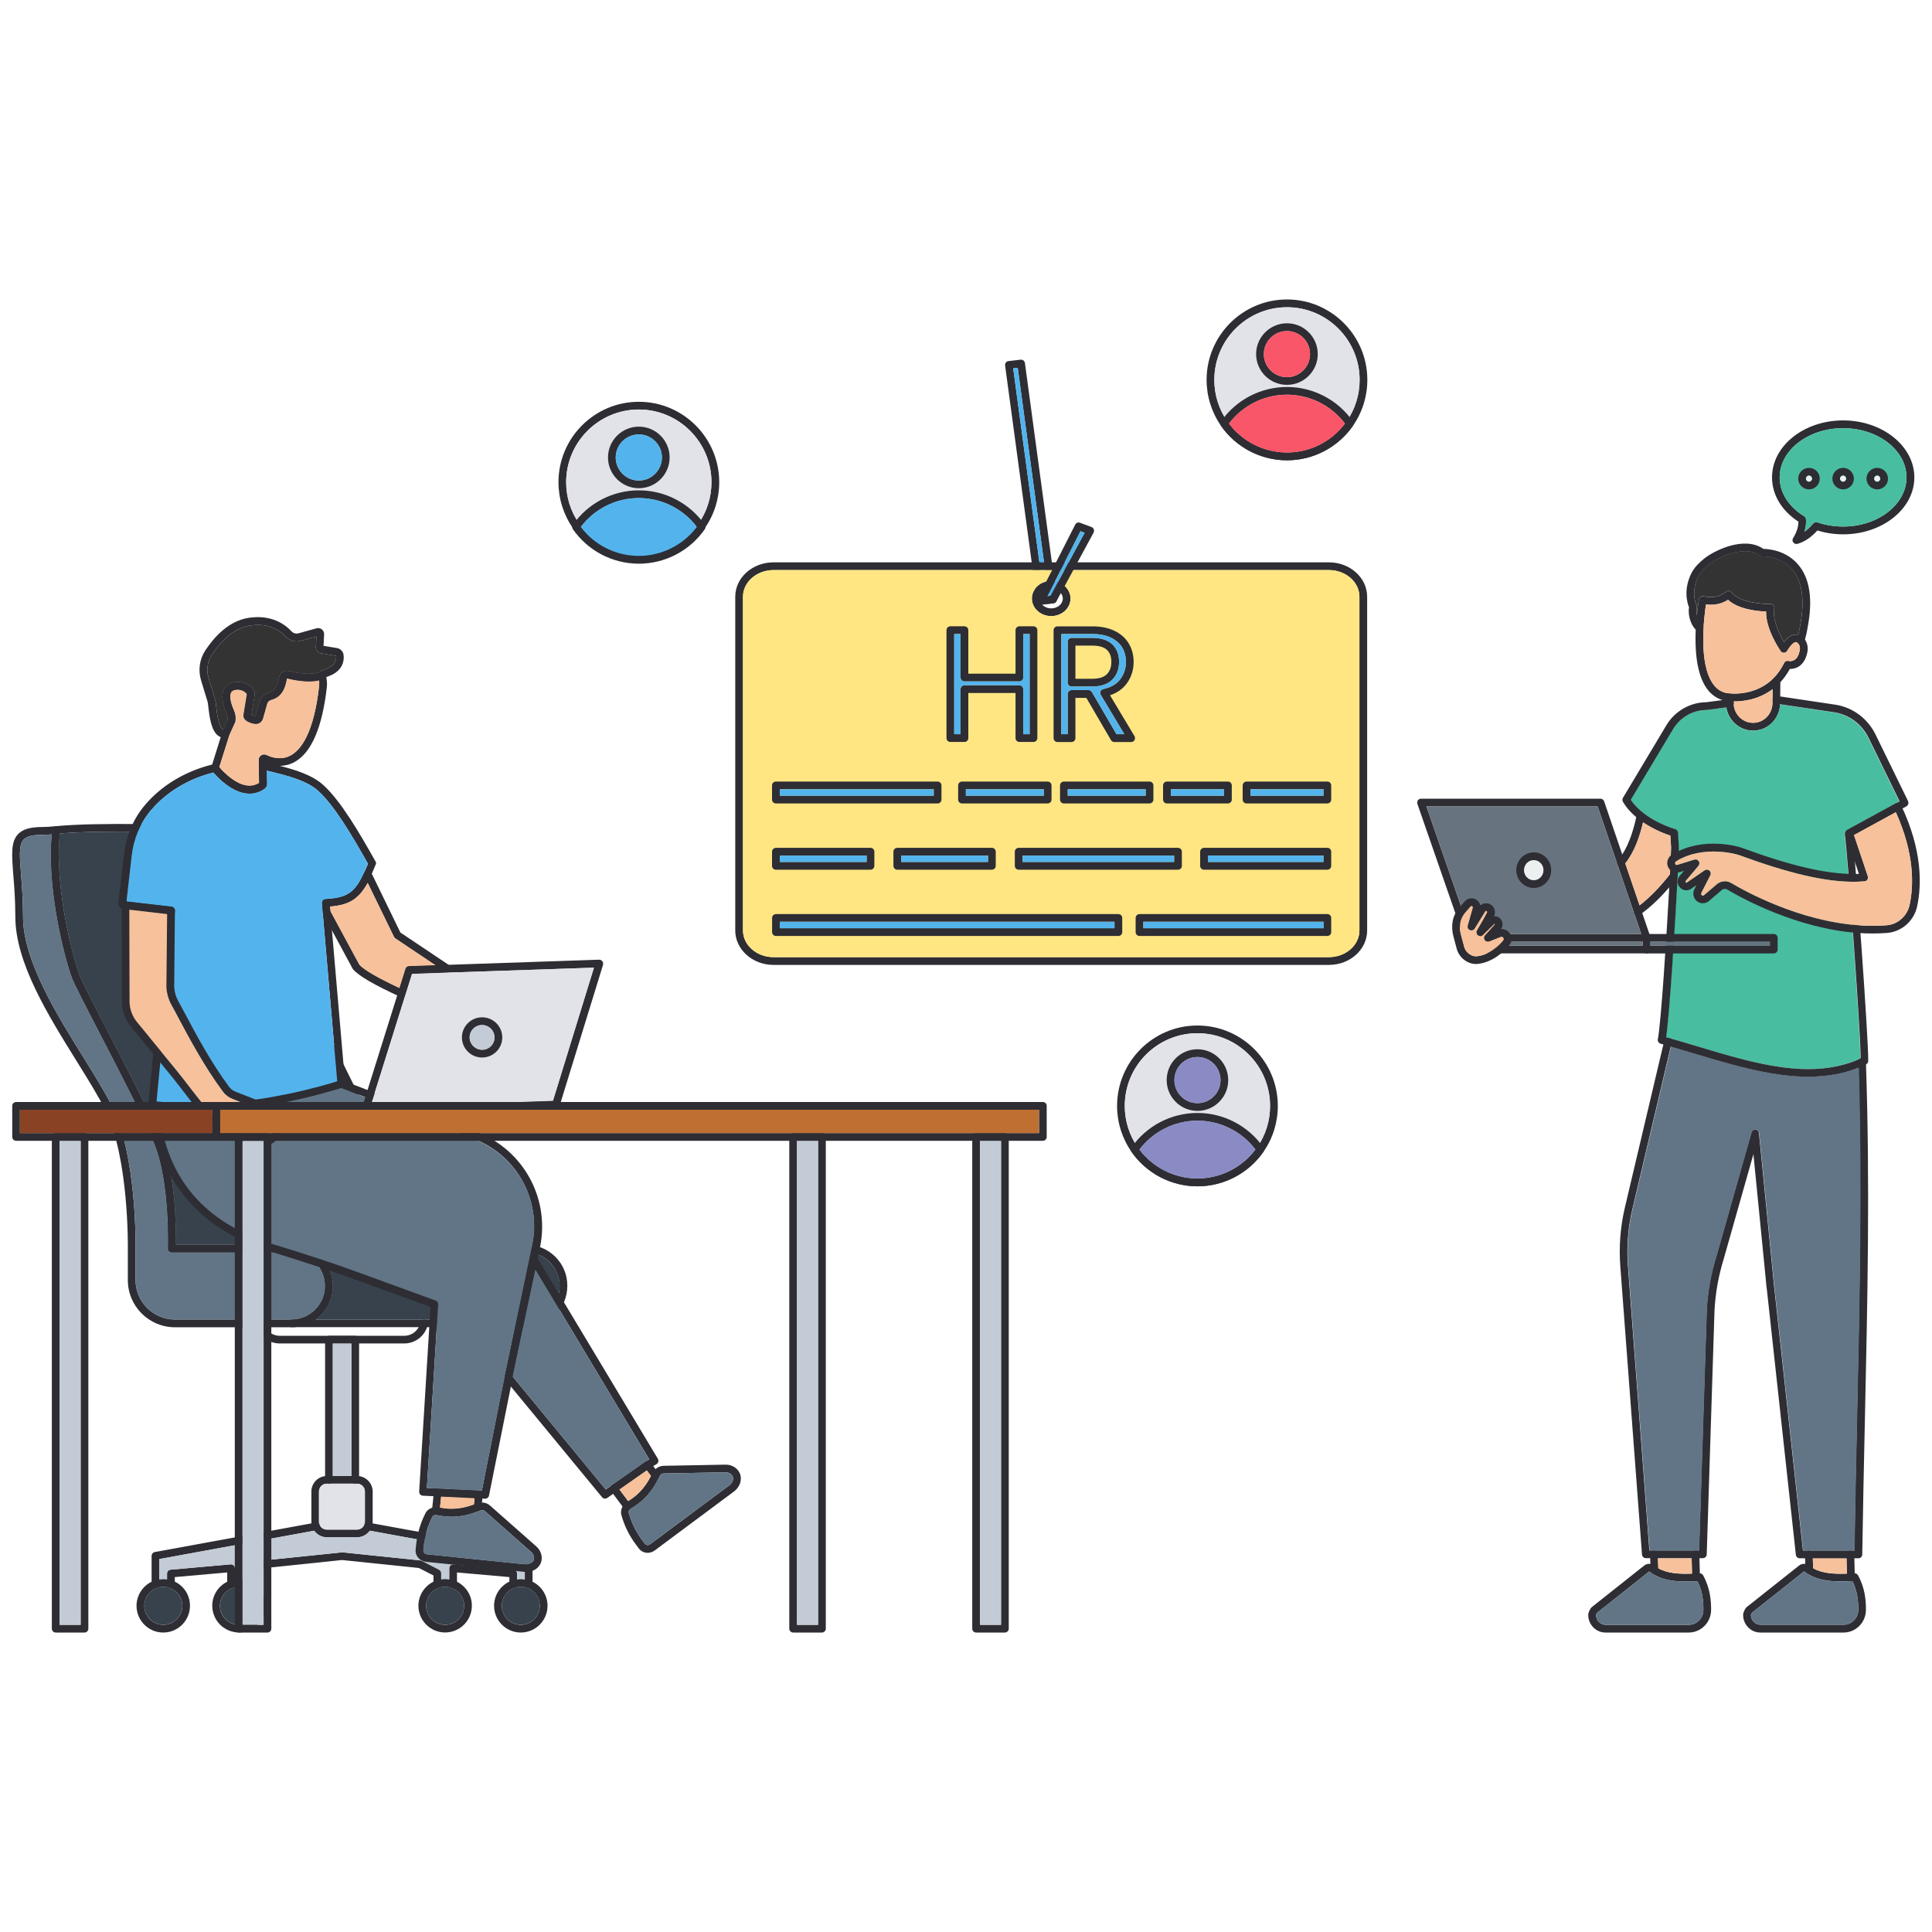 <?xml version="1.0" encoding="utf-8"?>
<svg xmlns="http://www.w3.org/2000/svg" id="Layer_1" style="enable-background:new 0 0 3000 3000" version="1.1" viewBox="0 0 3000 3000" x="0" y="0">
  <g>
    <g>
      <g>
        <g>
          <path d="M862.4,1951.6c-12.1-12.1-28.2-18.7-45.3-18.7H672.4c-21.5-43.2-244.3-490.4-261.2-533.3l-2.1-5.3&#xD;&#xA;					c-16.1-41-23.5-59.7-23.5-81.5c0-12.1-2.7-20.4-8.2-25.3c-4-3.6-9.3-5.1-15.6-4.5c-1.6,0-11.3-0.2-23.5-0.6&#xD;&#xA;					c-55.9-1.8-186.7-5.9-251.5,0.5c-2.8,0.3-5,2.4-5.4,5.2c-0.3,2.5-0.6,4.9-0.9,7.4c-0.1,0.6-0.1,1.2-0.2,1.8c0,0.3-0.1,0.7-0.1,1&#xD;&#xA;					c-0.2,2.4-0.4,4.7-0.6,7.1c-0.1,0.8-0.1,1.7-0.2,2.5c0,0.8-0.1,1.7-0.1,2.5s-0.1,1.5-0.1,2.3c-0.1,1-0.1,2-0.1,3.1&#xD;&#xA;					s-0.1,2.1-0.1,3.2c0,0.6,0,1.2-0.1,1.8c0,1,0,2,0,2.9c-0.4,36.5,4.6,73.9,9.5,101.8c7.7,43.1,18,78.9,23.1,92.4&#xD;&#xA;					c4.1,11,22,45.4,44.5,88.8c31.1,60.1,69.9,134.9,84.2,171c23.7,60,20.4,159.9,20.4,160.9c-0.1,1.6,0.5,3.2,1.7,4.4&#xD;&#xA;					c1.1,1.2,2.7,1.8,4.3,1.8h185.9c13.9,0,27,5.4,36.8,15.2c9.8,9.8,15.2,22.9,15.2,36.8c0,28.7-23.3,52-52,52c-3.3,0-6,2.7-6,6&#xD;&#xA;					s2.7,6,6,6h364.4c35.3,0,64-28.7,64-64C881.1,1979.8,874.5,1963.7,862.4,1951.6z M817.1,2048.9H490c0.2-0.1,0.3-0.2,0.5-0.4&#xD;&#xA;					c0.3-0.2,0.6-0.4,0.8-0.6c2.1-1.6,4.1-3.3,5.9-5.1c0.4-0.4,0.8-0.8,1.2-1.2c0.4-0.4,0.9-0.9,1.3-1.4c0.8-0.9,1.6-1.8,2.3-2.7&#xD;&#xA;					c0.1-0.2,0.3-0.3,0.4-0.5c0.3-0.4,0.6-0.7,0.9-1.1c0.4-0.5,0.7-1,1.1-1.4c0,0,0-0.1,0.1-0.1c0.3-0.4,0.7-0.9,1-1.3&#xD;&#xA;					c0.2-0.3,0.4-0.6,0.6-0.9s0.4-0.6,0.6-0.9c0.3-0.4,0.6-0.9,0.8-1.3c0.2-0.3,0.4-0.6,0.5-0.9c0.4-0.6,0.7-1.3,1.1-1.9&#xD;&#xA;					c0.2-0.3,0.4-0.6,0.5-1c0.5-1,1-2,1.5-3.1c0.2-0.5,0.5-1.1,0.7-1.7c0.2-0.4,0.4-0.9,0.5-1.3s0.3-0.7,0.4-1.1&#xD;&#xA;					c0.1-0.2,0.1-0.4,0.2-0.5c0.1-0.4,0.3-0.8,0.4-1.1c0.2-0.5,0.4-1,0.5-1.5c0.2-0.5,0.3-1.1,0.5-1.6c0.1-0.5,0.3-1,0.4-1.6&#xD;&#xA;					c0.1-0.3,0.1-0.6,0.2-0.9c0.1-0.3,0.1-0.6,0.2-0.9c0.1-0.3,0.1-0.5,0.2-0.8c0.1-0.4,0.2-0.9,0.3-1.3c0.1-0.5,0.2-0.9,0.2-1.4&#xD;&#xA;					c0.1-0.3,0.1-0.6,0.2-0.9c0.1-0.7,0.2-1.4,0.3-2.1c0.1-0.4,0.1-0.9,0.1-1.4c0-0.4,0.1-0.8,0.1-1.2c0-0.1,0-0.2,0-0.3&#xD;&#xA;					c0-0.4,0.1-0.7,0.1-1.1c0-0.5,0-0.9,0.1-1.4c0-0.8,0-1.5,0-2.3c0-17.1-6.6-33.2-18.7-45.3c-12.1-12.1-28.2-18.7-45.3-18.7H273&#xD;&#xA;					c0.4-23.3,0-105.3-21.3-159.5c-14.5-36.8-53.4-111.8-84.7-172.1c-21.5-41.4-40-77.2-43.9-87.5c-1.3-3.6-2.9-8.3-4.7-14.1&#xD;&#xA;					c-0.2-0.6-0.4-1.3-0.6-2c-0.7-2.3-1.4-4.8-2.1-7.4c-0.2-0.8-0.4-1.5-0.6-2.3c-0.3-1.1-0.6-2.3-1-3.5c-0.2-0.8-0.4-1.6-0.7-2.4&#xD;&#xA;					c-0.2-0.8-0.4-1.6-0.6-2.5c-0.1-0.4-0.2-0.8-0.3-1.3c-0.4-1.7-0.9-3.4-1.3-5.2c-0.4-1.8-0.9-3.6-1.3-5.4&#xD;&#xA;					c-0.2-0.8-0.4-1.6-0.6-2.4c-0.4-1.6-0.8-3.3-1.2-5c-0.2-0.8-0.4-1.7-0.6-2.5c-2.4-10.7-4.8-22.4-7-34.6&#xD;&#xA;					c-0.4-2.2-0.8-4.5-1.2-6.7c-0.4-2.3-0.8-4.5-1.1-6.8c-0.3-2.1-0.7-4.2-1-6.4c-0.1-0.3-0.1-0.7-0.1-1c-0.3-2.2-0.6-4.3-0.9-6.5&#xD;&#xA;					c-1-7.1-1.8-14.4-2.6-21.6c-0.2-2.2-0.4-4.3-0.6-6.5c-0.1-1.4-0.2-2.8-0.4-4.2c-0.2-2.8-0.4-5.5-0.6-8.3&#xD;&#xA;					c-0.1-0.8-0.1-1.6-0.1-2.4c0,0,0,0,0-0.1c-0.1-0.9-0.1-1.7-0.1-2.6l0,0c-0.1-1.5-0.1-2.9-0.2-4.4s-0.1-2.9-0.2-4.4l0,0&#xD;&#xA;					c-0.1-3.7-0.2-7.3-0.2-11c0-2.2,0-4.3,0-6.5c0-1.4,0-2.9,0.1-4.3c0.1-2.9,0.2-5.7,0.3-8.5c0.1-1.4,0.2-2.8,0.2-4.2&#xD;&#xA;					c0.1-1,0.1-2.1,0.2-3.1c0-0.2,0-0.3,0-0.5c0-0.5,0.1-0.9,0.1-1.3c0-0.2,0-0.4,0-0.5c0.1-0.9,0.2-1.9,0.2-2.8&#xD;&#xA;					c0.1-1.4,0.3-2.7,0.4-4.1c65.5-5.7,190.9-1.7,245.1,0c19.4,0.6,23.7,0.7,25,0.6c3-0.3,5,0.1,6.5,1.5c2.7,2.4,4.2,8.3,4.2,16.4&#xD;&#xA;					c0,24,7.6,43.4,24.3,85.8l2.1,5.3c17.8,45.3,253.2,517.5,263.2,537.6c1,2,3.1,3.3,5.4,3.3h148.4c13.9,0,27,5.4,36.8,15.2&#xD;&#xA;					c9.8,9.8,15.2,22.9,15.2,36.8C869.1,2025.6,845.8,2048.9,817.1,2048.9z M109.8,1467.7c0.4,1.8,0.9,3.7,1.3,5.4&#xD;&#xA;					C110.6,1471.4,110.2,1469.6,109.8,1467.7z M111.1,1473.1c0.4,1.8,0.9,3.5,1.3,5.2C112,1476.6,111.5,1474.9,111.1,1473.1z" style="fill:#2e2d33"/>
          <path d="M869.1,1996.9c0,28.7-23.3,52-52,52H490c0.2-0.1,0.3-0.2,0.5-0.4c0.3-0.2,0.6-0.4,0.8-0.6&#xD;&#xA;					c2.1-1.6,4.1-3.3,5.9-5.1c0.4-0.4,0.8-0.8,1.2-1.2c0.5-0.4,0.9-0.9,1.3-1.4c0.8-0.9,1.6-1.8,2.3-2.7c0.1-0.2,0.3-0.3,0.4-0.5&#xD;&#xA;					c0.3-0.4,0.6-0.7,0.9-1.1c0.4-0.5,0.7-1,1.1-1.4c0,0,0-0.1,0.1-0.1c0.3-0.4,0.7-0.9,1-1.3c0.2-0.3,0.4-0.6,0.6-0.9&#xD;&#xA;					s0.4-0.6,0.6-0.9c0.3-0.4,0.6-0.9,0.8-1.3c0.2-0.3,0.4-0.6,0.5-0.9c0.4-0.6,0.7-1.3,1.1-1.9c0.2-0.3,0.4-0.6,0.5-1&#xD;&#xA;					c0.5-1,1-2,1.5-3.1c0.2-0.5,0.5-1.1,0.7-1.7c0.2-0.4,0.4-0.9,0.5-1.3s0.3-0.7,0.4-1.1c0.1-0.2,0.1-0.4,0.2-0.5&#xD;&#xA;					c0.1-0.4,0.3-0.8,0.4-1.1c0.2-0.5,0.4-1,0.5-1.5c0.2-0.5,0.3-1.1,0.5-1.6c0.1-0.5,0.3-1,0.4-1.6c0.1-0.3,0.1-0.6,0.2-0.9&#xD;&#xA;					c0.1-0.3,0.1-0.6,0.2-0.9c0.1-0.3,0.1-0.5,0.2-0.8c0.1-0.4,0.2-0.9,0.3-1.3c0.1-0.5,0.2-0.9,0.2-1.4c0.1-0.3,0.1-0.6,0.2-0.9&#xD;&#xA;					c0.1-0.7,0.2-1.4,0.3-2.1c0.1-0.4,0.1-0.9,0.1-1.4c0-0.4,0.1-0.8,0.1-1.2c0-0.1,0-0.2,0-0.3c0-0.4,0.1-0.7,0.1-1.1&#xD;&#xA;					c0-0.5,0-0.9,0.1-1.4c0-0.8,0-1.5,0-2.3c0-17.1-6.6-33.2-18.7-45.3c-12.1-12.1-28.2-18.7-45.3-18.7H273&#xD;&#xA;					c0.4-23.3,0-105.3-21.3-159.5c-14.5-36.8-53.4-111.8-84.7-172.1c-21.5-41.4-40-77.2-43.9-87.5c-1.3-3.6-2.9-8.3-4.7-14.1&#xD;&#xA;					c-0.2-0.6-0.4-1.3-0.6-2c-0.7-2.3-1.4-4.8-2.1-7.4c-0.2-0.8-0.4-1.5-0.6-2.3c-0.3-1.1-0.6-2.3-1-3.5c-0.2-0.8-0.4-1.6-0.7-2.4&#xD;&#xA;					c-0.2-0.8-0.4-1.6-0.6-2.5c-0.1-0.4-0.2-0.8-0.3-1.3c-0.4-1.7-0.9-3.4-1.3-5.2c-0.4-1.8-0.9-3.6-1.3-5.4&#xD;&#xA;					c-0.8-3.2-1.5-6.5-2.3-10c-2.4-10.7-4.8-22.4-7-34.6c-0.4-2.2-0.8-4.5-1.2-6.7c-0.4-2.3-0.8-4.5-1.1-6.8c-0.3-2.1-0.7-4.2-1-6.4&#xD;&#xA;					c-0.1-0.3-0.1-0.7-0.1-1c-0.3-2.2-0.6-4.3-0.9-6.5c-1-7.1-1.8-14.4-2.6-21.6c-0.2-2.2-0.4-4.3-0.6-6.5c-0.1-1.4-0.2-2.8-0.4-4.2&#xD;&#xA;					c-1.2-14.8-1.7-29.6-1.4-43.9c0.1-2.9,0.2-5.7,0.3-8.5c0.1-1.4,0.2-2.8,0.2-4.2c0.1-1,0.1-2.1,0.2-3.1c0-0.2,0-0.3,0-0.5&#xD;&#xA;					c0-0.5,0.1-0.9,0.1-1.3c0-0.2,0-0.4,0-0.5c0.1-0.9,0.2-1.9,0.2-2.8c0.1-1.4,0.3-2.7,0.4-4.1c65.5-5.7,190.9-1.7,245.1,0&#xD;&#xA;					c19.4,0.6,23.7,0.7,25,0.6c3-0.3,5,0.1,6.5,1.5c2.7,2.4,4.2,8.3,4.2,16.4c0,24,7.6,43.4,24.3,85.8l2.1,5.3&#xD;&#xA;					c17.8,45.3,253.2,517.5,263.2,537.6c1,2,3.1,3.3,5.4,3.3h148.4c13.9,0,27,5.4,36.8,15.2C863.8,1969.9,869.1,1983,869.1,1996.9z" style="fill:#37424c"/>
        </g>
        <g>
          <path d="M498,1951.6c-12.1-12.1-28.2-18.7-45.3-18.7H273c0.4-23.3,0-105.3-21.3-159.5&#xD;&#xA;					c-14.5-36.8-53.4-111.8-84.7-172.1c-21.5-41.4-40-77.2-43.9-87.5c-1.3-3.6-2.9-8.3-4.7-14.1c-0.2-0.6-0.4-1.3-0.6-2&#xD;&#xA;					c-0.7-2.3-1.4-4.8-2.1-7.4c-0.2-0.8-0.4-1.5-0.6-2.3c-0.3-1.1-0.6-2.3-1-3.5c-0.2-0.8-0.4-1.6-0.7-2.4c-0.2-0.8-0.4-1.6-0.6-2.5&#xD;&#xA;					c-0.1-0.4-0.2-0.8-0.3-1.3c-0.4-1.7-0.9-3.4-1.3-5.2c-0.5-1.8-0.9-3.6-1.3-5.4c-0.2-0.8-0.4-1.6-0.6-2.4c-0.4-1.6-0.8-3.3-1.2-5&#xD;&#xA;					c-0.2-0.8-0.4-1.7-0.6-2.5c-2.4-10.7-4.8-22.4-7-34.6c-0.4-2.2-0.8-4.5-1.2-6.7c-0.4-2.3-0.8-4.5-1.1-6.8&#xD;&#xA;					c-0.3-2.1-0.7-4.2-1-6.4c-0.1-0.3-0.1-0.7-0.1-1c-0.3-2.2-0.6-4.3-0.9-6.5c-1-7.1-1.8-14.4-2.6-21.6c-0.2-2.2-0.4-4.3-0.6-6.5&#xD;&#xA;					c-0.1-1.4-0.2-2.8-0.4-4.2c-0.2-2.8-0.4-5.5-0.6-8.3c-0.1-0.8-0.1-1.6-0.1-2.4c0,0,0,0,0-0.1c-0.1-0.9-0.1-1.7-0.1-2.6l0,0&#xD;&#xA;					c-0.1-1.5-0.1-2.9-0.2-4.4s-0.1-2.9-0.2-4.4l0,0c-0.1-2.6-0.1-5.3-0.2-7.9c0-0.5,0-1,0-1.6c0-2.7,0-5.3,0-8c0-1.4,0-2.9,0.1-4.3&#xD;&#xA;					c0.1-2.9,0.2-5.7,0.3-8.5c0.1-1.4,0.1-2.8,0.2-4.2c0.1-1,0.1-2.1,0.2-3.1c0-0.2,0-0.3,0-0.5c0-0.5,0.1-0.9,0.1-1.3&#xD;&#xA;					c0-0.2,0-0.4,0-0.5c0.1-0.9,0.2-1.9,0.2-2.8c0.1-1.4,0.3-2.7,0.4-4.1c0.2-1.6,0.4-3.2,0.6-4.8c0.2-1.8-0.4-3.6-1.6-5&#xD;&#xA;					c-1.3-1.3-3.1-2-4.9-1.8c-8.6,0.8-15.7,1.3-21,1.3c-19.1,0-30.8,3.5-38,11.3c-11.1,12.1-9.6,31.5-7.1,63.6&#xD;&#xA;					c1.4,17.3,3.1,38.8,3.1,64.3c0,71.3,50.7,152.8,95.5,224.8c17.3,27.8,33.6,54,44.4,75.9c36.8,74.8,34.8,213.3,34.8,214.7v49&#xD;&#xA;					c0,40.4,32.8,73.2,73.2,73.2h181c14.1,0,27.2-4.6,37.8-12.4c0.3-0.2,0.6-0.4,0.8-0.6c2.1-1.6,4.1-3.3,5.9-5.1&#xD;&#xA;					c0.4-0.4,0.8-0.8,1.2-1.2c0.4-0.4,0.9-0.9,1.3-1.4c0.8-0.9,1.6-1.8,2.3-2.7c0.1-0.2,0.3-0.3,0.4-0.5c0.3-0.4,0.6-0.7,0.9-1.1&#xD;&#xA;					c0.4-0.5,0.7-1,1.1-1.4c0,0,0-0.1,0.1-0.1c0.3-0.4,0.7-0.9,1-1.3c0.2-0.3,0.4-0.6,0.6-0.9s0.4-0.6,0.6-0.9&#xD;&#xA;					c0.3-0.4,0.6-0.9,0.8-1.3c0.2-0.3,0.4-0.6,0.5-0.9c0.4-0.6,0.7-1.3,1.1-1.9c0.2-0.3,0.4-0.6,0.5-1c0.5-1,1-2,1.5-3.1&#xD;&#xA;					c0.2-0.5,0.5-1.1,0.7-1.7c0.2-0.4,0.4-0.9,0.5-1.3s0.3-0.7,0.4-1.1c0.1-0.2,0.1-0.4,0.2-0.5c0.1-0.4,0.3-0.8,0.4-1.1&#xD;&#xA;					c0.2-0.5,0.4-1,0.5-1.5c0.2-0.5,0.3-1.1,0.5-1.6c0.1-0.5,0.3-1,0.4-1.6c0.1-0.3,0.1-0.6,0.2-0.9c0.1-0.3,0.1-0.6,0.2-0.9&#xD;&#xA;					c0.1-0.3,0.1-0.5,0.2-0.8c0.1-0.4,0.2-0.9,0.3-1.3c0.1-0.5,0.2-0.9,0.2-1.4c0.1-0.3,0.1-0.6,0.2-0.9c0.1-0.7,0.2-1.4,0.3-2.1&#xD;&#xA;					c0.1-0.4,0.1-0.9,0.1-1.4c0-0.4,0.1-0.8,0.1-1.2c0-0.1,0-0.2,0-0.3c0-0.4,0.1-0.7,0.1-1.1c0-0.5,0-0.9,0.1-1.4&#xD;&#xA;					c0-0.8,0-1.5,0-2.3C516.7,1979.8,510.1,1963.7,498,1951.6z M452.7,2048.9h-181c-33.7,0-61.2-27.5-61.2-61.2v-48.8&#xD;&#xA;					c0.1-6.5,1.9-143-36-220.1c-11.1-22.5-27.5-48.9-45-77c-41.7-67.1-93.7-150.6-93.7-218.4c0-26-1.7-47.7-3.1-65.2&#xD;&#xA;					c-2.2-27.9-3.7-46.3,3.9-54.5c4.7-5.1,14-7.4,29.2-7.4c4.1,0,9-0.2,14.8-0.7c-0.1,0.6-0.1,1.2-0.2,1.8c0,0.3-0.1,0.7-0.1,1&#xD;&#xA;					c-0.2,2.4-0.4,4.7-0.6,7.1c-0.1,0.8-0.1,1.7-0.2,2.5c0,0.8-0.1,1.7-0.1,2.5s-0.1,1.5-0.1,2.3c-0.1,1-0.1,2-0.1,3.1&#xD;&#xA;					s-0.1,2.1-0.1,3.2c0,0.6,0,1.2-0.1,1.8c0,1,0,2,0,2.9c-0.4,36.5,4.6,73.9,9.5,101.8c7.7,43.1,18,78.9,23.1,92.4&#xD;&#xA;					c4.1,11,22,45.4,44.5,88.8c31.1,60.1,69.9,134.9,84.2,171c23.7,60,20.4,159.9,20.4,160.9c-0.1,1.6,0.5,3.2,1.7,4.4&#xD;&#xA;					c1.1,1.2,2.7,1.8,4.3,1.8h185.9c13.9,0,27,5.4,36.8,15.2c9.8,9.8,15.2,22.9,15.2,36.8C504.7,2025.6,481.4,2048.9,452.7,2048.9z" style="fill:#2e2d33"/>
          <path d="M504.7,1996.9c0,28.7-23.3,52-52,52h-181c-33.7,0-61.2-27.5-61.2-61.2v-48.8c0.1-6.5,1.9-143-36-220.1&#xD;&#xA;					c-11.1-22.5-27.5-48.9-45-77c-41.7-67.1-93.7-150.6-93.7-218.4c0-26-1.7-47.7-3.1-65.2c-2.2-27.9-3.7-46.3,3.9-54.5&#xD;&#xA;					c4.7-5.1,14-7.4,29.2-7.4c4.1,0,9-0.2,14.8-0.7c-0.1,0.6-0.1,1.2-0.2,1.8c0,0.3-0.1,0.7-0.1,1c-0.2,2.4-0.4,4.7-0.6,7.1&#xD;&#xA;					c-0.1,0.8-0.1,1.7-0.2,2.5c0,0.8-0.1,1.7-0.1,2.5s-0.1,1.5-0.1,2.3c-0.1,1-0.1,2-0.1,3.1s-0.1,2.1-0.1,3.2c0,0.6,0,1.2-0.1,1.8&#xD;&#xA;					c0,1,0,2,0,2.9c-0.4,36.5,4.6,73.9,9.5,101.8c7.7,43.1,18,78.9,23.1,92.4c4.1,11,22,45.4,44.5,88.8&#xD;&#xA;					c31.1,60.1,69.9,134.9,84.2,171c23.7,60,20.4,159.9,20.4,160.9c-0.1,1.6,0.5,3.2,1.7,4.4c1.1,1.2,2.7,1.8,4.3,1.8h185.9&#xD;&#xA;					c13.9,0,27,5.4,36.8,15.2C499.3,1969.9,504.7,1983,504.7,1996.9z" style="fill:#617586"/>
        </g>
      </g>
      <g>
        <g>
          <g>
            <path d="M664.4,2056.1c-0.3,1.7-0.8,3.3-1.3,4.8c-5.1,14.9-19.3,25.2-35.3,25.2H434.3c-10,0-19.4-3.9-26.4-10.9&#xD;&#xA;						c-4.1-4.1-7.1-8.9-8.9-14.3c-0.5-1.6-1-3.2-1.3-4.8c-0.6-3.2,1.5-6.4,4.7-7c0.4-0.1,0.8-0.1,1.2-0.1c2.8,0,5.3,2,5.9,4.8&#xD;&#xA;						c0.5,2.5,1.4,4.9,2.6,7.2c1.1,2.1,2.6,4.1,4.4,5.8c4.8,4.8,11.2,7.4,17.9,7.4h193.4c9.5,0,17.9-5.3,22.3-13.2&#xD;&#xA;						c1.2-2.2,2.1-4.6,2.6-7.2c0.6-2.9,3.1-4.8,5.9-4.8c0.4,0,0.8,0,1.2,0.1C662.9,2049.7,665,2052.8,664.4,2056.1z" style="fill:#2e2d33"/>
          </g>
          <g>
            <path d="M557.6,2080.2V2298c0,3.3-2.7,6-6,6s-6-2.7-6-6v-211.8h-28.8V2298c0,3.3-2.7,6-6,6s-6-2.7-6-6v-217.8&#xD;&#xA;						c0-3.3,2.7-6,6-6h40.8C554.9,2074.2,557.6,2076.9,557.6,2080.2z" style="fill:#2e2d33"/>
          </g>
        </g>
        <g>
          <path d="M557.6,2292.1c-1-0.1-2.1-0.2-3.1-0.2h-46.9c-1,0-1.9,0.1-2.8,0.2c-12,1.4-21.3,11.6-21.3,24v46.9&#xD;&#xA;					c0,0.8,0,1.7,0.1,2.5c0.4,4.2,2,8.1,4.3,11.4c4.4,6.2,11.6,10.2,19.7,10.2h46.9c8.2,0,15.4-4.1,19.8-10.3&#xD;&#xA;					c2.3-3.3,3.9-7.2,4.3-11.4c0.1-0.8,0.1-1.6,0.1-2.5V2316C578.6,2303.8,569.4,2293.7,557.6,2292.1z M554.4,2375.1h-46.9&#xD;&#xA;					c-6.7,0-12.2-5.4-12.2-12.2V2316c0-6.7,5.5-12.2,12.2-12.2h46.9c6.7,0,12.2,5.5,12.2,12.2v46.9&#xD;&#xA;					C566.6,2369.7,561.1,2375.1,554.4,2375.1z" style="fill:#2e2d33"/>
          <path d="M566.6,2316.1v46.9c0,6.7-5.5,12.2-12.2,12.2h-46.9c-6.7,0-12.2-5.4-12.2-12.2v-46.9&#xD;&#xA;					c0-6.7,5.5-12.2,12.2-12.2h46.9C561.1,2303.9,566.6,2309.4,566.6,2316.1z" style="fill:#e1e3e8"/>
          <rect height="205.8" style="fill:#c2cbd6" width="28.8" x="516.7" y="2086.2"/>
        </g>
        <g>
          <path d="M364.8,2435.1v25c0,3.3-2.7,6-6,6s-6-2.7-6-6v-18.4l-81.4,7.2v11c0,3.3-2.7,6-6,6c-0.6,0-1.2-0.1-1.8-0.3&#xD;&#xA;					c-2.4-0.8-4.2-3-4.2-5.7v-16.5c0-3.1,2.4-5.7,5.5-6l93.4-8.3c1.7-0.1,3.3,0.4,4.6,1.6C364,2431.8,364.8,2433.4,364.8,2435.1z" style="fill:#2e2d33"/>
        </g>
        <g>
          <path d="M803,2443.4v16.5c0,3.3-2.7,6-6,6s-6-2.7-6-6v-11l-81.4-7.2v18.4c0,3.3-2.7,6-6,6s-6-2.7-6-6v-25&#xD;&#xA;					c0-1.7,0.7-3.3,2-4.4c1.2-1.1,2.9-1.7,4.6-1.6l93.4,8.3C800.6,2437.7,803,2440.2,803,2443.4z" style="fill:#2e2d33"/>
        </g>
        <g>
          <path d="M492,2376.1l-4.2,0.8l-240.4,44v39.1c0,3.3-2.7,6-6,6s-6-2.7-6-6v-44.1c0-2.9,2.1-5.4,4.9-5.9l243.2-44.5&#xD;&#xA;					l6.3-1.2c3.3-0.6,6.4,1.6,7,4.8C497.4,2372.4,495.3,2375.5,492,2376.1z" style="fill:#2e2d33"/>
        </g>
        <g>
          <path d="M826.9,2415.9v44.1c0,3.3-2.7,6-6,6s-6-2.7-6-6v-39.1l-240.7-44l-4.2-0.8c-3.3-0.6-5.4-3.7-4.8-7&#xD;&#xA;					c0.6-3.3,3.7-5.4,7-4.8l6.3,1.2L822,2410C824.8,2410.5,826.9,2413,826.9,2415.9z" style="fill:#2e2d33"/>
        </g>
        <g>
          <path d="M685.1,2442.7v17.3c0,3.3-2.7,6-6,6s-6-2.7-6-6v-13.6l-22.6-11.6l-119.3-12.4l-119.4,12.4l-22.6,11.6v13.6&#xD;&#xA;					c0,3.3-2.7,6-6,6s-6-2.7-6-6v-17.3c0-2.2,1.3-4.3,3.3-5.3l26.9-13.8c0.7-0.3,1.4-0.5,2.1-0.6l121.1-12.5c0.4,0,0.8,0,1.2,0&#xD;&#xA;					l121.1,12.5c0.7,0.1,1.5,0.3,2.1,0.6l26.9,13.8C683.8,2438.4,685.1,2440.5,685.1,2442.7z" style="fill:#2e2d33"/>
        </g>
      </g>
      <g>
        <g>
          <g>
            <path d="M271.3,2455.9c-3.7-1.8-7.8-3-12-3.6c-1.9-0.3-3.8-0.4-5.7-0.4c-2.1,0-4.1,0.2-6.2,0.5&#xD;&#xA;						c-4.2,0.6-8.3,1.9-12,3.7c-13.8,6.8-23.4,21-23.4,37.4c0,22.9,18.6,41.5,41.5,41.5s41.5-18.6,41.5-41.5&#xD;&#xA;						C295.1,2476.9,285.4,2462.5,271.3,2455.9z M253.6,2523c-16.3,0-29.5-13.2-29.5-29.5s13.2-29.5,29.5-29.5c3.5,0,6.8,0.6,10,1.7&#xD;&#xA;						c11.4,4.1,19.6,15,19.6,27.8C283.1,2509.7,269.9,2523,253.6,2523z" style="fill:#2e2d33"/>
            <path d="M283.1,2493.4c0,16.3-13.2,29.5-29.5,29.5s-29.5-13.2-29.5-29.5s13.2-29.5,29.5-29.5c3.5,0,6.8,0.6,10,1.7&#xD;&#xA;						C274.9,2469.7,283.1,2480.6,283.1,2493.4z" style="fill:#37424c"/>
          </g>
          <g>
            <path d="M389.2,2456c-3.7-1.8-7.8-3.1-12-3.7c-2-0.3-4.1-0.5-6.1-0.5c-2.1,0-4.2,0.2-6.3,0.5&#xD;&#xA;						c-4.2,0.6-8.3,1.9-12,3.8c-13.8,6.8-23.2,20.9-23.2,37.3c0,22.9,18.6,41.5,41.5,41.5s41.5-18.6,41.5-41.5&#xD;&#xA;						C412.6,2477,403,2462.8,389.2,2456z M371,2523c-16.3,0-29.5-13.2-29.5-29.5s13.2-29.5,29.5-29.5s29.5,13.2,29.5,29.5&#xD;&#xA;						S387.3,2523,371,2523z" style="fill:#2e2d33"/>
            <path d="M400.6,2493.4c0,16.3-13.2,29.5-29.5,29.5s-29.5-13.2-29.5-29.5s13.2-29.5,29.5-29.5&#xD;&#xA;						C387.3,2463.9,400.6,2477.1,400.6,2493.4z" style="fill:#37424c"/>
          </g>
        </g>
        <g>
          <g>
            <path d="M709.5,2456.1c-3.7-1.8-7.8-3.1-12-3.8c-2.1-0.3-4.2-0.5-6.3-0.5s-4.1,0.1-6.1,0.5&#xD;&#xA;						c-4.2,0.6-8.3,1.9-12,3.7c-13.8,6.8-23.4,21-23.4,37.4c0,22.9,18.6,41.5,41.5,41.5s41.5-18.6,41.5-41.5&#xD;&#xA;						C732.8,2477.1,723.3,2462.9,709.5,2456.1z M691.2,2523c-16.3,0-29.5-13.2-29.5-29.5s13.2-29.5,29.5-29.5s29.5,13.2,29.5,29.5&#xD;&#xA;						S707.5,2523,691.2,2523z" style="fill:#2e2d33"/>
            <circle cx="691.2" cy="2493.4" r="29.5" style="fill:#37424c"/>
          </g>
          <g>
            <path d="M826.9,2456.1c-3.7-1.8-7.8-3.1-12-3.7c-2-0.3-4.1-0.5-6.2-0.5c-1.9,0-3.9,0.1-5.7,0.4&#xD;&#xA;						c-4.2,0.6-8.3,1.8-12,3.6c-14.1,6.7-23.8,21-23.8,37.6c0,22.9,18.6,41.5,41.5,41.5s41.5-18.6,41.5-41.5&#xD;&#xA;						C850.2,2477,840.7,2462.8,826.9,2456.1z M808.7,2523c-16.3,0-29.5-13.2-29.5-29.5s13.2-29.5,29.5-29.5s29.5,13.2,29.5,29.5&#xD;&#xA;						S825,2523,808.7,2523z" style="fill:#2e2d33"/>
            <path d="M814.9,2420.9v31.5c-2-0.3-4.1-0.5-6.2-0.5c-1.9,0-3.9,0.1-5.7,0.4v-8.9c0-3.1-2.4-5.7-5.5-6l-93.4-8.3&#xD;&#xA;						c-1.7-0.1-3.3,0.4-4.6,1.6c-1.2,1.1-2,2.8-2,4.4v17.2c-2.1-0.3-4.2-0.5-6.3-0.5s-4.1,0.1-6.1,0.5v-9.6c0-2.2-1.3-4.3-3.3-5.3&#xD;&#xA;						l-26.9-13.8c-0.7-0.3-1.4-0.5-2.1-0.6l-121.1-12.5c-0.4,0-0.8,0-1.2,0l-121,12.5c-0.7,0.1-1.5,0.3-2.1,0.6l-26.9,13.8&#xD;&#xA;						c-2,1-3.3,3.1-3.3,5.3v9.6c-2-0.3-4.1-0.5-6.1-0.5c-2.1,0-4.2,0.2-6.3,0.5v-17.2c0-1.7-0.7-3.3-2-4.4c-1.2-1.1-2.9-1.7-4.6-1.6&#xD;&#xA;						l-93.4,8.3c-3.1,0.3-5.5,2.9-5.5,6v8.9c-1.9-0.3-3.8-0.4-5.7-0.4c-2.1,0-4.1,0.2-6.2,0.5v-31.5l240.4-44&#xD;&#xA;						c4.4,6.2,11.6,10.2,19.7,10.2h46.9c8.2,0,15.4-4.1,19.8-10.3L814.9,2420.9z" style="fill:#c2cbd6"/>
            <path d="M838.2,2493.4c0,16.3-13.2,29.5-29.5,29.5s-29.5-13.2-29.5-29.5s13.2-29.5,29.5-29.5&#xD;&#xA;						S838.2,2477.1,838.2,2493.4z" style="fill:#37424c"/>
          </g>
        </g>
      </g>
    </g>
    <g>
      <path d="M388.2,1305.1c-1,0-1.9-0.2-2.8-0.7c-1.3-0.6-2.3-1.7-2.9-3.1c-0.9-2.2-0.4-4.8,1.3-6.5l0.1-0.1&#xD;&#xA;			c1.4-1.4,3.3-2,5.2-1.7c1.9,0.3,3.5,1.5,4.4,3.2l0.1,0.2c0.9,1.9,0.8,4.1-0.2,5.8C392.2,1304.1,390.3,1305.1,388.2,1305.1z&#xD;&#xA;			 M388,1305.1L388,1305.1L388,1305.1z M388,1305.1L388,1305.1L388,1305.1z" style="fill:#2e2d33"/>
    </g>
    <g>
      <g>
        <path d="M1641,930l-49.5-366.3c-0.4-3.2-3.4-5.5-6.6-5.2l-19,2.2c-1.6,0.2-3.1,1-4,2.3c-1,1.3-1.4,2.9-1.2,4.5&#xD;&#xA;				l49.5,366.3c0.4,3,3,5.2,5.9,5.2c0.2,0,0.5,0,0.7,0l19-2.2c1.6-0.2,3.1-1,4-2.3C1640.7,933.2,1641.2,931.6,1641,930z&#xD;&#xA;				 M1621.2,926.4L1573.3,572l7-0.8l47.9,354.4L1621.2,926.4z" style="fill:#2e2d33"/>
        <polygon points="1628.2 925.5 1621.2 926.4 1573.3 571.9 1580.4 571.1" style="fill:#53b4ed"/>
      </g>
      <g>
        <path d="M1632.3,902.1c-16.5,0-30,12.2-30,27.3s13.5,27.3,30,27.3s30-12.2,30-27.3&#xD;&#xA;				C1662.3,914.4,1648.9,902.1,1632.3,902.1z M1632.3,944.7c-9.9,0-18-6.9-18-15.3c0-8.4,8.1-15.3,18-15.3s18,6.9,18,15.3&#xD;&#xA;				C1650.3,937.9,1642.2,944.7,1632.3,944.7z M1632.3,902.1c-16.5,0-30,12.2-30,27.3s13.5,27.3,30,27.3s30-12.2,30-27.3&#xD;&#xA;				C1662.3,914.4,1648.9,902.1,1632.3,902.1z M1632.3,944.7c-9.9,0-18-6.9-18-15.3c0-8.4,8.1-15.3,18-15.3s18,6.9,18,15.3&#xD;&#xA;				C1650.3,937.9,1642.2,944.7,1632.3,944.7z M2063.5,873.2h-862.4c-32.8,0-59.4,23.9-59.4,53.4v518.3c0,29.4,26.7,53.4,59.4,53.4&#xD;&#xA;				h862.4c32.8,0,59.4-23.9,59.4-53.4V926.6C2122.9,897.1,2096.3,873.2,2063.5,873.2z M2110.9,1444.8c0,22.8-21.3,41.4-47.4,41.4&#xD;&#xA;				h-862.4c-26.1,0-47.4-18.6-47.4-41.4V926.6c0-22.8,21.3-41.4,47.4-41.4h862.4c26.2,0,47.4,18.6,47.4,41.4V1444.8z M1632.3,902.1&#xD;&#xA;				c-16.5,0-30,12.2-30,27.3s13.5,27.3,30,27.3s30-12.2,30-27.3C1662.3,914.4,1648.9,902.1,1632.3,902.1z M1632.3,944.7&#xD;&#xA;				c-9.9,0-18-6.9-18-15.3c0-8.4,8.1-15.3,18-15.3s18,6.9,18,15.3C1650.3,937.9,1642.2,944.7,1632.3,944.7z" style="fill:#2e2d33"/>
        <path d="M2063.5,885.2h-862.4c-26.1,0-47.4,18.6-47.4,41.4v518.3c0,22.8,21.3,41.4,47.4,41.4h862.4&#xD;&#xA;				c26.2,0,47.4-18.6,47.4-41.4V926.6C2110.9,903.8,2089.7,885.2,2063.5,885.2z M1632.3,956.7c-16.5,0-30-12.2-30-27.3&#xD;&#xA;				c0-15,13.5-27.3,30-27.3s30,12.2,30,27.3S1648.9,956.7,1632.3,956.7z" style="fill:#ffe683"/>
      </g>
      <g>
        <path d="M1635,930.8L1635,930.8L1635,930.8z M1698.4,821.9c-0.6-1.6-1.9-2.9-3.5-3.5l-17.9-6.7&#xD;&#xA;				c-2.9-1.1-6.1,0.2-7.4,2.9l-58.8,115.7c-1,2-0.8,4.3,0.4,6.1c1.1,1.6,3,2.6,4.9,2.6c0.2,0,0.5,0,0.7,0l19-2.2&#xD;&#xA;				c2-0.2,3.7-1.4,4.6-3.1l57.8-106.8C1698.9,825.3,1699,823.5,1698.4,821.9z M1631.2,925.2l-4.7,0.6l51.3-100.9l6.4,2.4&#xD;&#xA;				L1631.2,925.2z" style="fill:#2e2d33"/>
        <polygon points="1684.2 827.2 1631.2 925.2 1626.5 925.7 1677.8 824.8" style="fill:#53b4ed"/>
      </g>
    </g>
    <g>
      <g>
        <path d="M1604.8,972.5h-21.9c-3.3,0-6,2.7-6,6v67.6h-73.3v-67.6c0-3.3-2.7-6-6-6h-21.9c-3.3,0-6,2.7-6,6v167.6&#xD;&#xA;				c0,3.3,2.7,6,6,6h21.9c3.3,0,6-2.7,6-6v-70h73.3v70c0,3.3,2.7,6,6,6h21.9c3.3,0,6-2.7,6-6V978.5&#xD;&#xA;				C1610.8,975.2,1608.1,972.5,1604.8,972.5z M1598.8,1140.1h-9.9v-70c0-3.3-2.7-6-6-6h-85.3c-3.3,0-6,2.7-6,6v70h-9.9V984.5h9.9&#xD;&#xA;				v67.6c0,3.3,2.7,6,6,6h85.3c3.3,0,6-2.7,6-6v-67.6h9.9V1140.1z" style="fill:#2e2d33"/>
        <path d="M1598.8,984.5v155.6h-9.9v-70c0-3.3-2.7-6-6-6h-85.3c-3.3,0-6,2.7-6,6v70h-9.9V984.5h9.9v67.6&#xD;&#xA;				c0,3.3,2.7,6,6,6h85.3c3.3,0,6-2.7,6-6v-67.6H1598.8z" style="fill:#53b4ed"/>
      </g>
      <g>
        <path d="M1727,1000.3c-7-6.5-17.4-9.8-30.9-9.8h-32.2c-3.3,0-6,2.7-6,6v63.5c0,3.3,2.7,6,6,6h32.2&#xD;&#xA;				c13.4,0,23.8-3.5,30.9-10.5s10.7-16.3,10.7-27.7C1737.7,1016.2,1734.1,1006.9,1727,1000.3z M1718.6,1047c-4.7,4.7-12.3,7-22.5,7&#xD;&#xA;				h-26.2v-51.5h26.2c10.4,0,18,2.2,22.7,6.6c4.6,4.3,6.9,10.4,6.9,18.7C1725.7,1036,1723.4,1042.3,1718.6,1047z M1727,1000.3&#xD;&#xA;				c-7-6.5-17.4-9.8-30.9-9.8h-32.2c-3.3,0-6,2.7-6,6v63.5c0,3.3,2.7,6,6,6h32.2c13.4,0,23.8-3.5,30.9-10.5s10.7-16.3,10.7-27.7&#xD;&#xA;				C1737.7,1016.2,1734.1,1006.9,1727,1000.3z M1718.6,1047c-4.7,4.7-12.3,7-22.5,7h-26.2v-51.5h26.2c10.4,0,18,2.2,22.7,6.6&#xD;&#xA;				c4.6,4.3,6.9,10.4,6.9,18.7C1725.7,1036,1723.4,1042.3,1718.6,1047z M1761.6,1143l-38-63.4c10.9-3.6,19.4-9.6,25.5-17.6&#xD;&#xA;				c7.4-9.8,11.2-21.3,11.2-34.1c0-10.5-2.5-20-7.3-28.3c-4.9-8.4-12.3-15.1-22.1-19.9c-9.5-4.7-21.2-7.1-34.8-7.1H1642&#xD;&#xA;				c-3.3,0-6,2.7-6,6v167.6c0,3.3,2.7,6,6,6h21.9c3.3,0,6-2.7,6-6v-62.5h17l38.2,65.5c1.1,1.8,3,3,5.2,3h26.2c2.2,0,4.1-1.2,5.2-3&#xD;&#xA;				C1762.7,1147.2,1762.7,1144.9,1761.6,1143z M1733.7,1140.1l-38.2-65.5c-1.1-1.9-3.1-3-5.2-3h-26.4c-3.3,0-6,2.7-6,6v62.5h-9.9&#xD;&#xA;				V984.5h48.1c11.7,0,21.6,2,29.4,5.9c7.6,3.8,13.4,8.9,17.1,15.2c3.8,6.4,5.7,13.9,5.7,22.2c0,10.3-2.9,19.1-8.8,26.9&#xD;&#xA;				c-5.8,7.7-14.5,12.7-26.4,15.3c-1.9,0.4-3.5,1.7-4.2,3.5c-0.8,1.8-0.6,3.8,0.4,5.5l36.6,61.1L1733.7,1140.1L1733.7,1140.1z&#xD;&#xA;				 M1737.7,1027.8c0-11.6-3.6-20.9-10.7-27.5c-7-6.5-17.4-9.8-30.9-9.8h-32.2c-3.3,0-6,2.7-6,6v63.5c0,3.3,2.7,6,6,6h32.2&#xD;&#xA;				c13.4,0,23.8-3.5,30.9-10.5S1737.7,1039.2,1737.7,1027.8z M1718.6,1047c-4.7,4.7-12.3,7-22.5,7h-26.2v-51.5h26.2&#xD;&#xA;				c10.4,0,18,2.2,22.7,6.6c4.6,4.3,6.9,10.4,6.9,18.7C1725.7,1036,1723.4,1042.3,1718.6,1047z" style="fill:#2e2d33"/>
        <path d="M1708.9,1073.5c0.8-1.8,2.3-3.1,4.2-3.5c12-2.6,20.6-7.6,26.4-15.3c5.9-7.8,8.8-16.6,8.8-26.9&#xD;&#xA;				c0-8.3-1.9-15.8-5.7-22.2c-3.7-6.3-9.5-11.4-17.1-15.2c-7.9-3.9-17.8-5.9-29.4-5.9H1648v155.6h9.9v-62.5c0-3.3,2.7-6,6-6h26.4&#xD;&#xA;				c2.1,0,4.1,1.1,5.2,3l38.2,65.5h12.2l-36.6-61.1C1708.2,1077.3,1708.1,1075.3,1708.9,1073.5z M1663.9,1066c-3.3,0-6-2.7-6-6&#xD;&#xA;				v-63.5c0-3.3,2.7-6,6-6h32.2c13.5,0,23.9,3.3,30.9,9.8c7.1,6.6,10.7,15.9,10.7,27.5c0,11.4-3.6,20.7-10.7,27.7&#xD;&#xA;				s-17.4,10.5-30.9,10.5H1663.9z" style="fill:#53b4ed"/>
      </g>
    </g>
    <g>
      <path d="M1455.9,1213.6h-251.1c-3.3,0-6,2.7-6,6v22c0,3.3,2.7,6,6,6h251.1c3.3,0,6-2.7,6-6v-22&#xD;&#xA;			C1461.9,1216.3,1459.2,1213.6,1455.9,1213.6z M1449.9,1235.5h-239.1v-10h239.1V1235.5z" style="fill:#2e2d33"/>
      <rect height="10" style="fill:#53b4ed" width="239.1" x="1210.8" y="1225.6"/>
    </g>
    <g>
      <path d="M1626.8,1213.6h-133c-3.3,0-6,2.7-6,6v22c0,3.3,2.7,6,6,6h133c3.3,0,6-2.7,6-6v-22&#xD;&#xA;			C1632.8,1216.3,1630.1,1213.6,1626.8,1213.6z M1620.8,1235.5h-121v-10h121V1235.5z" style="fill:#2e2d33"/>
      <rect height="10" style="fill:#53b4ed" width="121" x="1499.8" y="1225.6"/>
    </g>
    <g>
      <path d="M1785,1213.6h-133c-3.3,0-6,2.7-6,6v22c0,3.3,2.7,6,6,6h133c3.3,0,6-2.7,6-6v-22&#xD;&#xA;			C1791,1216.3,1788.3,1213.6,1785,1213.6z M1779,1235.5h-121v-10h121V1235.5z" style="fill:#2e2d33"/>
      <rect height="10" style="fill:#53b4ed" width="121" x="1658" y="1225.6"/>
    </g>
    <g>
      <path d="M1906.7,1213.6H1812c-3.3,0-6,2.7-6,6v22c0,3.3,2.7,6,6,6h94.7c3.3,0,6-2.7,6-6v-22&#xD;&#xA;			C1912.7,1216.3,1910,1213.6,1906.7,1213.6z M1900.7,1235.5H1818v-10h82.7V1235.5z" style="fill:#2e2d33"/>
      <rect height="10" style="fill:#53b4ed" width="82.7" x="1818" y="1225.6"/>
    </g>
    <g>
      <path d="M2061.1,1213.6h-125.5c-3.3,0-6,2.7-6,6v22c0,3.3,2.7,6,6,6h125.5c3.3,0,6-2.7,6-6v-22&#xD;&#xA;			C2067.1,1216.3,2064.5,1213.6,2061.1,1213.6z M2055.1,1235.5h-113.5v-10h113.5V1235.5z" style="fill:#2e2d33"/>
      <rect height="10" style="fill:#53b4ed" width="113.5" x="1941.6" y="1225.6"/>
    </g>
    <g>
      <path d="M1351.7,1316.5h-146.9c-3.3,0-6,2.7-6,6v22c0,3.3,2.7,6,6,6h146.9c3.3,0,6-2.7,6-6v-22&#xD;&#xA;			C1357.7,1319.2,1355.1,1316.5,1351.7,1316.5z M1345.7,1338.4h-134.9v-10h134.9V1338.4z" style="fill:#2e2d33"/>
      <rect height="10" style="fill:#53b4ed" width="134.9" x="1210.8" y="1328.5"/>
    </g>
    <g>
      <path d="M1540.2,1316.5h-146.9c-3.3,0-6,2.7-6,6v22c0,3.3,2.7,6,6,6h146.9c3.3,0,6-2.7,6-6v-22&#xD;&#xA;			C1546.2,1319.2,1543.5,1316.5,1540.2,1316.5z M1534.2,1338.4h-134.9v-10h134.9V1338.4z" style="fill:#2e2d33"/>
      <rect height="10" style="fill:#53b4ed" width="134.9" x="1399.3" y="1328.5"/>
    </g>
    <g>
      <path d="M1829.2,1316.5h-247.4c-3.3,0-6,2.7-6,6v22c0,3.3,2.7,6,6,6h247.4c3.3,0,6-2.7,6-6v-22&#xD;&#xA;			C1835.2,1319.2,1832.5,1316.5,1829.2,1316.5z M1823.2,1338.4h-235.4v-10h235.4V1338.4z" style="fill:#2e2d33"/>
      <rect height="10" style="fill:#53b4ed" width="235.4" x="1587.8" y="1328.5"/>
    </g>
    <g>
      <path d="M2061.1,1316.5h-191.5c-3.3,0-6,2.7-6,6v22c0,3.3,2.7,6,6,6h191.5c3.3,0,6-2.7,6-6v-22&#xD;&#xA;			C2067.1,1319.2,2064.5,1316.5,2061.1,1316.5z M2055.1,1338.4h-179.5v-10h179.5V1338.4z" style="fill:#2e2d33"/>
      <rect height="10" style="fill:#53b4ed" width="179.5" x="1875.6" y="1328.5"/>
    </g>
    <g>
      <path d="M1736.6,1419.4h-531.7c-3.3,0-6,2.7-6,6v22c0,3.3,2.7,6,6,6h531.7c3.3,0,6-2.7,6-6v-22&#xD;&#xA;			C1742.6,1422.1,1739.9,1419.4,1736.6,1419.4z M1730.6,1441.3h-519.7v-10h519.7L1730.6,1441.3L1730.6,1441.3z" style="fill:#2e2d33"/>
      <rect height="10" style="fill:#53b4ed" width="519.7" x="1210.8" y="1431.4"/>
    </g>
    <g>
      <path d="M2061.1,1419.4h-291.7c-3.3,0-6,2.7-6,6v22c0,3.3,2.7,6,6,6h291.7c3.3,0,6-2.7,6-6v-22&#xD;&#xA;			C2067.1,1422.1,2064.5,1419.4,2061.1,1419.4z M2055.1,1441.3h-279.7v-10h279.7V1441.3z" style="fill:#2e2d33"/>
      <rect height="10" style="fill:#53b4ed" width="279.7" x="1775.5" y="1431.4"/>
    </g>
    <g>
      <g>
        <path d="M1859.4,1592.4c-68.8,0-124.8,56-124.8,124.8c0,25.7,7.8,50.4,22.4,71.4c23.4,33.5,61.7,53.5,102.4,53.5&#xD;&#xA;				s79.1-20,102.4-53.5c14.7-21,22.4-45.7,22.4-71.4C1984.2,1648.4,1928.2,1592.4,1859.4,1592.4z M1951.9,1781.7&#xD;&#xA;				c-21.1,30.3-55.7,48.3-92.6,48.3s-71.5-18.1-92.6-48.3c-13.2-19-20.2-41.3-20.2-64.5c0-62.2,50.6-112.8,112.8-112.8&#xD;&#xA;				s112.8,50.6,112.8,112.8C1972.2,1740.4,1965.2,1762.7,1951.9,1781.7z" style="fill:#2e2d33"/>
        <path d="M1972.2,1717.2c0,23.2-7,45.5-20.2,64.5c-21.1,30.3-55.7,48.3-92.6,48.3s-71.5-18.1-92.6-48.3&#xD;&#xA;				c-13.2-19-20.2-41.3-20.2-64.5c0-62.2,50.6-112.8,112.8-112.8S1972.2,1655,1972.2,1717.2z" style="fill:#e1e3e8"/>
      </g>
      <g>
        <path d="M1961.8,1781.7c-23.4-33.5-61.7-53.5-102.4-53.5c-40.8,0-79.1,20-102.4,53.5c-1.4,2.1-1.4,4.8,0,6.9&#xD;&#xA;				c23.4,33.5,61.7,53.5,102.4,53.5s79.1-20,102.4-53.5C1963.2,1786.5,1963.2,1783.7,1961.8,1781.7z M1859.4,1830&#xD;&#xA;				c-35.4,0-68.8-16.7-90.1-44.9c21.3-28.2,54.7-44.9,90.1-44.9s68.8,16.7,90.1,44.9C1928.1,1813.3,1894.8,1830,1859.4,1830z" style="fill:#2e2d33"/>
        <path d="M1949.4,1785.1c-21.3,28.2-54.6,44.9-90.1,44.9s-68.8-16.7-90.1-44.9c21.3-28.2,54.7-44.9,90.1-44.9&#xD;&#xA;				S1928.1,1756.9,1949.4,1785.1z" style="fill:#8a8bc4"/>
      </g>
      <g>
        <path d="M1859.4,1629.3c-26.4,0-47.8,21.5-47.8,47.9s21.5,47.8,47.8,47.8c26.4,0,47.8-21.5,47.8-47.8&#xD;&#xA;				C1907.2,1650.8,1885.7,1629.3,1859.4,1629.3z M1859.4,1713c-19.8,0-35.8-16.1-35.8-35.8c0-19.8,16.1-35.9,35.8-35.9&#xD;&#xA;				c19.8,0,35.8,16.1,35.8,35.9C1895.2,1696.9,1879.1,1713,1859.4,1713z" style="fill:#2e2d33"/>
        <path d="M1895.2,1677.2c0,19.8-16.1,35.8-35.8,35.8c-19.8,0-35.8-16.1-35.8-35.8c0-19.8,16.1-35.9,35.8-35.9&#xD;&#xA;				C1879.1,1641.3,1895.2,1657.4,1895.2,1677.2z" style="fill:#8a8bc4"/>
      </g>
    </g>
    <g>
      <g>
        <path d="M992,623.9c-68.8,0-124.8,56-124.8,124.8c0,25.7,7.8,50.4,22.4,71.4c23.4,33.5,61.6,53.5,102.4,53.5&#xD;&#xA;				c40.8,0,79.1-20,102.4-53.5c14.7-21,22.4-45.7,22.4-71.4C1116.8,679.9,1060.8,623.9,992,623.9z M1084.5,813.2&#xD;&#xA;				c-21.1,30.3-55.7,48.3-92.6,48.3s-71.5-18.1-92.6-48.3c-13.2-19-20.2-41.3-20.2-64.5c0-62.2,50.6-112.8,112.8-112.8&#xD;&#xA;				s112.8,50.6,112.8,112.8C1104.8,771.9,1097.8,794.2,1084.5,813.2z" style="fill:#2e2d33"/>
        <path d="M1104.8,748.7c0,23.2-7,45.5-20.2,64.5c-21.1,30.3-55.7,48.3-92.6,48.3s-71.5-18.1-92.6-48.3&#xD;&#xA;				c-13.2-19-20.2-41.3-20.2-64.5c0-62.2,50.6-112.8,112.8-112.8C1054.2,635.9,1104.8,686.5,1104.8,748.7z" style="fill:#e1e3e8"/>
      </g>
      <g>
        <path d="M1094.4,814.9c-23.4-33.5-61.6-53.5-102.4-53.5c-40.8,0-79.1,20-102.4,53.5c-1.4,2.1-1.4,4.8,0,6.9&#xD;&#xA;				c23.4,33.5,61.6,53.5,102.4,53.5s79.1-20,102.4-53.5C1095.8,819.7,1095.8,816.9,1094.4,814.9z M992,863.2&#xD;&#xA;				c-35.4,0-68.8-16.7-90.1-44.9c21.3-28.2,54.6-44.9,90.1-44.9c35.4,0,68.8,16.7,90.1,44.9C1060.8,846.5,1027.4,863.2,992,863.2z" style="fill:#2e2d33"/>
        <path d="M1082,818.3c-21.3,28.2-54.6,44.9-90.1,44.9s-68.8-16.7-90.1-44.9c21.3-28.2,54.6-44.9,90.1-44.9&#xD;&#xA;				C1027.4,773.4,1060.8,790.1,1082,818.3z" style="fill:#53b4ed"/>
      </g>
      <g>
        <path d="M992,662.5c-26.4,0-47.9,21.5-47.9,47.8c0,26.4,21.5,47.8,47.9,47.8s47.8-21.5,47.8-47.8&#xD;&#xA;				C1039.8,683.9,1018.3,662.5,992,662.5z M992,746.2c-19.8,0-35.9-16.1-35.9-35.8c0-19.8,16.1-35.8,35.9-35.8&#xD;&#xA;				c19.8,0,35.8,16.1,35.8,35.8C1027.8,730.1,1011.7,746.2,992,746.2z" style="fill:#2e2d33"/>
        <path d="M1027.8,710.3c0,19.8-16.1,35.8-35.8,35.8c-19.8,0-35.9-16.1-35.9-35.8c0-19.8,16.1-35.8,35.9-35.8&#xD;&#xA;				C1011.7,674.5,1027.8,690.6,1027.8,710.3z" style="fill:#53b4ed"/>
      </g>
    </g>
    <g>
      <g>
        <path d="M1998.4,465c-68.8,0-124.8,56-124.8,124.8c0,25.7,7.8,50.4,22.4,71.4c23.4,33.5,61.7,53.5,102.4,53.5&#xD;&#xA;				s79.1-20,102.4-53.5c14.7-21,22.4-45.7,22.4-71.4C2123.2,521,2067.2,465,1998.4,465z M2091,654.4c-21.1,30.3-55.7,48.3-92.6,48.3&#xD;&#xA;				s-71.5-18.1-92.6-48.3c-13.2-19-20.2-41.3-20.2-64.5c0-62.2,50.6-112.8,112.8-112.8c62.2,0,112.8,50.6,112.8,112.8&#xD;&#xA;				C2111.2,613.1,2104.2,635.4,2091,654.4z" style="fill:#2e2d33"/>
        <path d="M2111.2,589.9c0,23.2-7,45.5-20.2,64.5c-21.1,30.3-55.7,48.3-92.6,48.3s-71.5-18.1-92.6-48.3&#xD;&#xA;				c-13.2-19-20.2-41.3-20.2-64.5c0-62.2,50.6-112.8,112.8-112.8C2060.6,477,2111.2,527.7,2111.2,589.9z" style="fill:#e1e3e8"/>
      </g>
      <g>
        <path d="M2100.8,654.4c-23.4-33.5-61.6-53.5-102.4-53.5s-79.1,20-102.4,53.5c-1.4,2.1-1.4,4.8,0,6.9&#xD;&#xA;				c23.4,33.5,61.7,53.5,102.4,53.5s79.1-20,102.4-53.5C2102.2,659.2,2102.2,656.4,2100.8,654.4z M1998.4,702.7&#xD;&#xA;				c-35.4,0-68.8-16.7-90.1-44.9c21.3-28.2,54.7-44.9,90.1-44.9s68.8,16.7,90.1,44.9C2067.2,686,2033.8,702.7,1998.4,702.7z" style="fill:#2e2d33"/>
        <path d="M2088.5,657.8c-21.3,28.2-54.6,44.9-90.1,44.9s-68.8-16.7-90.1-44.9c21.3-28.2,54.7-44.9,90.1-44.9&#xD;&#xA;				S2067.2,629.6,2088.5,657.8z" style="fill:#fa5669"/>
      </g>
      <g>
        <path d="M1998.4,502c-26.4,0-47.9,21.5-47.9,47.8c0,26.4,21.5,47.8,47.9,47.8s47.8-21.5,47.8-47.8&#xD;&#xA;				C2046.2,523.5,2024.8,502,1998.4,502z M1998.4,585.7c-19.8,0-35.9-16.1-35.9-35.8c0-19.8,16.1-35.8,35.9-35.8&#xD;&#xA;				s35.8,16.1,35.8,35.8C2034.2,569.6,2018.1,585.7,1998.4,585.7z" style="fill:#2e2d33"/>
        <path d="M2034.2,549.8c0,19.8-16.1,35.8-35.8,35.8c-19.8,0-35.9-16.1-35.9-35.8c0-19.8,16.1-35.8,35.9-35.8&#xD;&#xA;				C2018.1,514,2034.2,530.1,2034.2,549.8z" style="fill:#fa5669"/>
      </g>
    </g>
    <g>
      <g>
        <g>
          <g>
            <g>
              <g>
                <path d="M2862,652.8c-60.9,0-110.4,39.6-110.4,88.4c0,27,14.9,51.9,41,68.8c-0.1,8.4-2.8,16.8-8.3,25.5&#xD;&#xA;								c-1.3,2.1-1.2,4.8,0.3,6.8c1.2,1.5,3,2.4,4.8,2.4c0.5,0,1.1-0.1,1.6-0.2c10.8-3,21-9.8,31.1-20.8c12.7,4,26.2,6,40,6&#xD;&#xA;								c60.9,0,110.5-39.7,110.5-88.4S2922.8,652.8,2862,652.8z M2862,817.6c-13.9,0-27.3-2.2-39.9-6.5c-2.3-0.8-4.9-0.1-6.5,1.7&#xD;&#xA;								c-4.6,5.3-9.1,9.6-13.6,12.9c2-6.5,2.8-13,2.4-19.5c-0.1-1.9-1.2-3.7-2.9-4.7c-24.1-14.6-38-36.6-38-60.2&#xD;&#xA;								c0-42.1,44.2-76.4,98.4-76.4c54.3,0,98.5,34.3,98.5,76.4C2960.4,783.3,2916.2,817.6,2862,817.6z" style="fill:#2e2d33"/>
                <path d="M2960.4,741.2c0,42.1-44.2,76.4-98.5,76.4c-13.9,0-27.3-2.2-39.9-6.5c-2.3-0.8-4.9-0.1-6.5,1.7&#xD;&#xA;								c-4.6,5.3-9.1,9.6-13.6,12.9c2-6.5,2.8-13,2.4-19.5c-0.1-1.9-1.2-3.7-2.9-4.7c-24.1-14.6-38-36.6-38-60.2&#xD;&#xA;								c0-42.1,44.2-76.4,98.4-76.4C2916.2,664.8,2960.4,699.1,2960.4,741.2z" style="fill:#49bda0"/>
              </g>
            </g>
          </g>
        </g>
      </g>
      <g>
        <g>
          <path d="M2915,726.5c-9.2,0-16.7,7.5-16.7,16.7s7.5,16.7,16.7,16.7s16.7-7.5,16.7-16.7&#xD;&#xA;					C2931.6,734,2924.2,726.5,2915,726.5z M2915,747.9c-2.6,0-4.7-2.1-4.7-4.7c0-2.6,2.1-4.7,4.7-4.7c2.6,0,4.7,2.1,4.7,4.7&#xD;&#xA;					C2919.6,745.8,2917.5,747.9,2915,747.9z" style="fill:#2e2d33"/>
          <path d="M2919.6,743.2c0,2.6-2.1,4.7-4.7,4.7c-2.6,0-4.7-2.1-4.7-4.7c0-2.6,2.1-4.7,4.7-4.7&#xD;&#xA;					S2919.6,740.6,2919.6,743.2z" style="fill:#ecf0f1"/>
        </g>
        <g>
          <path d="M2862,726.5c-9.2,0-16.7,7.5-16.7,16.7s7.5,16.7,16.7,16.7s16.7-7.5,16.7-16.7&#xD;&#xA;					C2878.6,734,2871.2,726.5,2862,726.5z M2862,747.9c-2.6,0-4.7-2.1-4.7-4.7c0-2.6,2.1-4.7,4.7-4.7c2.6,0,4.7,2.1,4.7,4.7&#xD;&#xA;					C2866.6,745.8,2864.5,747.9,2862,747.9z" style="fill:#2e2d33"/>
          <path d="M2866.6,743.2c0,2.6-2.1,4.7-4.7,4.7c-2.6,0-4.7-2.1-4.7-4.7c0-2.6,2.1-4.7,4.7-4.7&#xD;&#xA;					S2866.6,740.6,2866.6,743.2z" style="fill:#ecf0f1"/>
        </g>
        <g>
          <path d="M2809,726.5c-9.2,0-16.7,7.5-16.7,16.7s7.5,16.7,16.7,16.7s16.7-7.5,16.7-16.7S2818.2,726.5,2809,726.5z&#xD;&#xA;					 M2809,747.9c-2.6,0-4.7-2.1-4.7-4.7c0-2.6,2.1-4.7,4.7-4.7c2.6,0,4.7,2.1,4.7,4.7C2813.7,745.8,2811.5,747.9,2809,747.9z" style="fill:#2e2d33"/>
          <path d="M2813.7,743.2c0,2.6-2.1,4.7-4.7,4.7c-2.6,0-4.7-2.1-4.7-4.7c0-2.6,2.1-4.7,4.7-4.7&#xD;&#xA;					C2811.5,738.5,2813.7,740.6,2813.7,743.2z" style="fill:#ecf0f1"/>
        </g>
      </g>
    </g>
    <g>
      <g>
        <g>
          <path d="M748.1,2316.5c-1.1-1.2-2.6-2-4.3-2.1l-32.8-1.6l-31.3-1.5c-3,0-5.6,2.3-6,5.4l-0.6,6.3l-1.9,18.2l-0.5,4.5&#xD;&#xA;					c-0.2,1.7,0.4,3.4,1.5,4.6c1.1,1.3,2.8,2,4.4,2h0.2c0.5,0,1,0,1.5,0.1c3.8,0.8,7.7,1.4,11.4,1.8c7.9,1,16.2,0.9,24.5-0.2&#xD;&#xA;					c1.5-0.2,3-0.4,4.5-0.7s3-0.5,4.5-0.9c1.5-0.3,3-0.7,4.5-1.1c1.5-0.4,3-0.8,4.5-1.3s3-0.9,4.4-1.5l6.9-2.4&#xD;&#xA;					c2.2-0.8,3.8-2.7,4-5.1l0.9-8.3l0.7-6.4l0.6-5.7C749.7,2319.4,749.2,2317.8,748.1,2316.5z M735.9,2336.4l-3.3,1.1&#xD;&#xA;					c-14,4.9-28.3,6.6-41.4,5c-0.9-0.1-1.7-0.2-2.6-0.4c-0.9-0.1-1.8-0.3-2.6-0.4s-1.8-0.3-2.6-0.5c0,0,0,0-0.1,0l1.8-17.6l51.8,2.5&#xD;&#xA;					L735.9,2336.4z" style="fill:#2e2d33"/>
          <path d="M736.9,2326.1l-1.1,10.3l-3.3,1.1c-14,4.9-28.3,6.6-41.4,5c-0.9-0.1-1.7-0.2-2.6-0.4&#xD;&#xA;					c-0.9-0.1-1.8-0.3-2.6-0.4s-1.8-0.3-2.6-0.5c0,0,0,0-0.1,0l1.8-17.6L736.9,2326.1z" style="fill:#f7c19b"/>
        </g>
        <g>
          <path d="M832.8,2401.3l-72-63.6c-3.5-3.1-8-4.7-12.6-4.6c-2,0-3.9,0.4-5.8,1l-6.6,2.3l-3.3,1.1&#xD;&#xA;					c-14,4.9-28.3,6.6-41.4,5c-0.9-0.1-1.7-0.2-2.6-0.4c-0.9-0.1-1.8-0.3-2.6-0.4s-1.8-0.3-2.6-0.5c0,0,0,0-0.1,0&#xD;&#xA;					c-0.9-0.1-1.7-0.3-2.6-0.5c-1.2-0.3-2.5-0.4-3.8-0.4h-0.2c-1.9,0-3.7,0.3-5.4,0.8c-4.6,1.4-8.4,4.4-10.5,8.6&#xD;&#xA;					c-7.9,15.3-12.7,31.8-14.5,48.8l-0.8,7.7c-0.5,4.5,0.9,8.9,3.8,12.4c3,3.7,7.5,6.1,12.4,6.6l152.8,15.6c1,0.1,2,0.1,2.9,0.1&#xD;&#xA;					c8.9,0,16.9-4.2,21-11c0,0,0,0,0-0.1c0.1-0.1,0.1-0.2,0.2-0.3C843.7,2420.7,841.3,2408.8,832.8,2401.3z M828.2,2423.6&#xD;&#xA;					c-0.1,0.1-0.2,0.2-0.2,0.4c-2.1,3.6-7.1,5.6-12.4,5.1l-152.8-15.6c-1.7-0.2-3.3-1-4.3-2.2c-0.9-1.1-1.2-2.3-1.1-3.6l0.8-7.7&#xD;&#xA;					c1.6-15.6,6.1-30.5,13.2-44.6c0.9-1.8,3-2.9,5.3-2.9h0.2c0.5,0,1,0,1.5,0.1c3.8,0.8,7.7,1.4,11.4,1.8c7.9,1,16.2,0.9,24.5-0.2&#xD;&#xA;					c1.5-0.2,3-0.4,4.5-0.7s3-0.6,4.5-0.9c1.5-0.3,3-0.7,4.5-1.1c1.5-0.4,3-0.8,4.5-1.3s3-0.9,4.4-1.5l6.9-2.4l3-1&#xD;&#xA;					c2.2-0.8,4.7-0.3,6.5,1.3l72,63.6C829.1,2414,830.5,2419.5,828.2,2423.6z" style="fill:#2e2d33"/>
          <path d="M828.2,2423.6c-0.1,0.1-0.2,0.2-0.2,0.4c-2.1,3.6-7.1,5.6-12.4,5.1l-152.8-15.6c-1.7-0.2-3.3-1-4.3-2.2&#xD;&#xA;					c-0.9-1.1-1.2-2.3-1.1-3.6l0.8-7.7c1.6-15.6,6.1-30.5,13.2-44.6c0.9-1.8,3-2.9,5.3-2.9h0.2c0.5,0,1,0,1.5,0.1&#xD;&#xA;					c3.8,0.8,7.7,1.4,11.4,1.8c7.9,1,16.2,0.9,24.5-0.2c1.5-0.2,3-0.4,4.5-0.7s3-0.5,4.5-0.9c1.5-0.3,3-0.7,4.5-1.1&#xD;&#xA;					c1.5-0.4,3-0.8,4.5-1.3s3-0.9,4.4-1.5l6.9-2.4l3-1c2.2-0.8,4.7-0.3,6.5,1.3l72,63.6C829.1,2414,830.5,2419.5,828.2,2423.6z" style="fill:#617586"/>
        </g>
      </g>
      <g>
        <g>
          <path d="M1022.8,2287.9l-5-6.7l-3.6-4.8l-4-5.3c-1.8-2.5-5.2-3.1-7.8-1.6l0,0h-0.1c-0.1,0.1-0.2,0.2-0.4,0.2&#xD;&#xA;					l-52.2,36.6c-1.3,0.9-2.2,2.4-2.5,4c-0.2,1.6,0.1,3.2,1.1,4.5l3.5,4.6l14.7,19.6l2.8,3.7c1,1.4,2.6,2.2,4.3,2.4&#xD;&#xA;					c0.2,0,0.3,0,0.5,0c1.5,0,3-0.6,4.1-1.7c0.4-0.3,0.7-0.6,1.2-0.9c3.3-2,6.6-4.1,9.7-6.4c12.2-8.7,22.9-21,30.7-35.6l3.4-6.4&#xD;&#xA;					C1024.4,2292.2,1024.2,2289.7,1022.8,2287.9z M982.2,2326.5c-0.8,0.6-1.6,1.1-2.4,1.7c-0.6,0.4-1.1,0.8-1.7,1.1&#xD;&#xA;					c-0.9,0.6-1.7,1.1-2.6,1.7l-13.8-18.4l42.4-29.7l6.8,9.1l-1.6,3C1002.3,2308,993,2318.9,982.2,2326.5z" style="fill:#2e2d33"/>
          <path d="M1010.9,2292l-1.6,3c-7,13-16.3,23.9-27.1,31.5c-0.8,0.6-1.6,1.1-2.4,1.7c-0.6,0.4-1.1,0.8-1.7,1.1&#xD;&#xA;					c-0.9,0.6-1.7,1.1-2.6,1.7l-13.8-18.4l42.4-29.7L1010.9,2292z" style="fill:#f7c19b"/>
        </g>
        <g>
          <path d="M1150,2291.9c0-0.2-0.1-0.4-0.1-0.6c-2.4-10.2-12-17.2-23.4-17l-96.1,1.8c-4.7,0.1-9.1,1.9-12.4,5.1&#xD;&#xA;					c-1.4,1.3-2.6,2.9-3.6,4.7l-4.9,9.2c-7,13-16.3,23.9-27.1,31.5c-0.8,0.6-1.6,1.1-2.4,1.7c-0.6,0.4-1.1,0.8-1.7,1.1&#xD;&#xA;					c-0.9,0.6-1.7,1.1-2.6,1.7c-0.8,0.5-1.5,0.9-2.2,1.4c-1.2,0.7-2.3,1.6-3.2,2.4c-1.4,1.3-2.5,2.7-3.5,4.3&#xD;&#xA;					c-1.6,2.7-2.5,5.8-2.5,8.9c0,1.6,0.2,3.1,0.6,4.5c4.6,16.6,12.2,32,22.5,45.7l4.6,6.2c3.3,4.4,8.5,6.7,13.7,6.7&#xD;&#xA;					c3.8,0,7.7-1.2,11-3.7l123.1-91.6C1147.7,2310,1151.7,2300.6,1150,2291.9z M1132.6,2306.3L1132.6,2306.3l-123.1,91.6&#xD;&#xA;					c-2.7,2-6.2,1.7-8-0.6l-4.6-6.2c-9.4-12.5-16.3-26.6-20.5-41.8c-0.1-0.4-0.2-0.8-0.2-1.3c0-1.6,0.8-3.2,2.1-4.5&#xD;&#xA;					c0.4-0.3,0.7-0.6,1.2-0.9c3.3-2,6.6-4.1,9.7-6.4c12.2-8.7,22.9-21,30.7-35.6l3.4-6.4l1.5-2.8c1.1-2.1,3.3-3.4,5.7-3.4l96.1-1.8&#xD;&#xA;					h0.3c5.5,0,10.2,3.2,11.3,7.7v0.1c0,0.1,0,0.1,0,0.1C1139,2298.3,1136.8,2303.2,1132.6,2306.3z" style="fill:#2e2d33"/>
          <path d="M1132.6,2306.3L1132.6,2306.3l-123.1,91.6c-2.7,2-6.2,1.7-8-0.6l-4.6-6.2c-9.4-12.5-16.3-26.6-20.5-41.8&#xD;&#xA;					c-0.1-0.4-0.2-0.8-0.2-1.3c0-1.6,0.8-3.2,2.1-4.5c0.4-0.3,0.7-0.6,1.2-0.9c3.3-2,6.6-4.1,9.7-6.4c12.2-8.7,22.9-21,30.7-35.6&#xD;&#xA;					l3.4-6.4l1.5-2.8c1.1-2.1,3.3-3.4,5.7-3.4l96.1-1.8h0.3c5.5,0,10.2,3.2,11.3,7.7v0.1c0,0.1,0,0.1,0,0.1&#xD;&#xA;					C1139,2298.3,1136.8,2303.2,1132.6,2306.3z" style="fill:#617586"/>
        </g>
      </g>
      <g>
        <g>
          <path d="M379.5,1721.4c0.1,0,0.1,0,0.2,0c0.8-0.1,1.7-0.2,2.5-0.3c0.9-0.1,1.9-0.2,2.8-0.3&#xD;&#xA;					C383.1,1721,381.3,1721.2,379.5,1721.4z M373.1,1722c-0.1,0-0.1,0-0.1,0c-0.1,0-0.1,0-0.2,0c0.7-0.1,1.4-0.1,2.1-0.2&#xD;&#xA;					c0.3,0,0.5-0.1,0.8-0.1c0.1,0,0.2,0,0.2,0l0,0c1.1-0.1,2.3-0.2,3.4-0.4c-0.3,0-0.6,0.1-0.9,0.1&#xD;&#xA;					C376.7,1721.7,374.9,1721.9,373.1,1722z M287.8,1725.2c2,0.1,3.9,0.1,5.9,0.1c0.7,0,1.3,0,2,0c-0.6,0-1.1,0-1.7,0&#xD;&#xA;					C291.9,1725.3,289.8,1725.2,287.8,1725.2z M378.5,1721.5c-0.8,0.1-1.7,0.2-2.5,0.3c1.1-0.1,2.3-0.2,3.4-0.4&#xD;&#xA;					C379.1,1721.4,378.9,1721.4,378.5,1721.5z M372.8,1722.1c0.7-0.1,1.4-0.1,2.1-0.2c-0.7,0.1-1.3,0.1-2,0.2&#xD;&#xA;					C372.9,1722.1,372.9,1722.1,372.8,1722.1z M740.1,1757.7l-204.4-78.6l-3.5-1.4c-1.4-0.5-2.9-0.5-4.3,0c-1.4,0.4-2.8,0.9-4.2,1.3&#xD;&#xA;					c-0.3,0.1-0.6,0.2-0.9,0.3c-0.3,0.1-0.6,0.2-0.9,0.3c-1,0.3-2,0.6-2.9,0.9c-1.6,0.5-3.1,0.9-4.6,1.4c-0.7,0.2-1.4,0.4-2,0.6&#xD;&#xA;					c-1.5,0.5-3.1,0.9-4.6,1.3c-1.3,0.4-2.5,0.7-3.8,1c-1,0.3-1.9,0.5-2.9,0.8c-2,0.5-3.9,1.1-5.8,1.6c-1.8,0.5-3.6,1-5.4,1.4&#xD;&#xA;					c-1.2,0.3-2.4,0.6-3.6,0.9c-1.3,0.3-2.6,0.7-3.9,1c-0.7,0.2-1.5,0.4-2.2,0.6c-2,0.5-4,1-6,1.5c-2.1,0.5-4.3,1-6.4,1.5&#xD;&#xA;					c-1.9,0.4-3.8,0.9-5.6,1.3c-1.4,0.3-2.8,0.6-4.1,0.9c-1.2,0.3-2.4,0.5-3.5,0.8c-1,0.2-1.9,0.4-2.9,0.6c-1.3,0.3-2.6,0.5-3.9,0.8&#xD;&#xA;					s-2.6,0.5-3.9,0.8c-0.9,0.2-1.8,0.4-2.7,0.5c-1.4,0.3-2.9,0.6-4.3,0.8c-1,0.2-2,0.4-2.9,0.6c-1,0.2-2.1,0.4-3.1,0.6&#xD;&#xA;					c-1.4,0.2-2.8,0.5-4.1,0.8c-1.1,0.2-2.3,0.4-3.4,0.6c-1,0.2-2,0.3-2.9,0.5c-1.3,0.2-2.6,0.5-3.9,0.7c-1,0.2-2,0.3-3,0.5&#xD;&#xA;					c-1.3,0.2-2.6,0.4-3.9,0.6c-1,0.2-2,0.3-3.1,0.5c-1,0.2-1.9,0.3-2.9,0.4c-1.5,0.2-3,0.4-4.5,0.6c-0.4,0.1-0.8,0.1-1.2,0.2&#xD;&#xA;					c-1.7,0.2-3.4,0.5-5,0.7c-1.5,0.2-3,0.4-4.5,0.6c-0.6,0.1-1.2,0.2-1.8,0.2c-1.4,0.2-2.8,0.3-4.2,0.5c-3,0.4-6.1,0.7-9.1,1&#xD;&#xA;					c-1.6,0.2-3.2,0.3-4.7,0.5c-7.4,0.7-14.7,1.3-22,1.7c-1.6,0.1-3.3,0.2-4.9,0.3c-7.2,0.4-14.4,0.7-21.6,0.8&#xD;&#xA;					c-1.6,0-3.2,0.1-4.9,0.1c-4.4,0.1-8.7,0.1-13.1,0c-2.4,0-4.9-0.1-7.3-0.1c-1.3,0-2.7-0.1-4-0.1s-2.7-0.1-4-0.1&#xD;&#xA;					c-0.7,0-1.4,0-2.1-0.1c-0.9,0-1.8-0.1-2.8-0.1c-1.4,0-2.7-0.1-4.1-0.2c-3.7-0.2-7.3-0.4-11-0.6c-1-0.1-2-0.1-2.9-0.2&#xD;&#xA;					s-1.7-0.1-2.6-0.2c-1.2-0.1-2.4-0.2-3.6-0.3c-3.1-0.2-6.1-0.5-9.2-0.8c-1.2-0.1-2.4-0.2-3.6-0.4c-0.3,0-0.6,0-0.9-0.1&#xD;&#xA;					c-0.3,0-0.6-0.1-0.9-0.1c-0.8-0.1-1.5-0.2-2.3-0.2c-1.8-0.2-3.6,0.4-4.9,1.7c-1.3,1.2-1.9,3-1.8,4.8c0.1,1.6,0.3,3.2,0.5,4.8&#xD;&#xA;					c5.5,54.4,23,100.3,52.1,136.5c31.2,39,76.8,68,135.4,86.2c48.7,15.1,89.4,28.2,129.8,43l116.5,42.4l-17.6,286.7&#xD;&#xA;					c-0.1,1.6,0.5,3.2,1.5,4.4c1.1,1.2,2.6,1.9,4.2,2l16.8,0.8l12,0.6l51.8,2.5l12,0.6l3.9,0.2h0.3c2.8,0,5.3-2,5.9-4.8l34-169.5&#xD;&#xA;					l2.5-12.3l38.6-184.5l0.5-2.3l2.4-11.5C856.2,1865,814.6,1785.8,740.1,1757.7z M748.2,2314.6l-37.2-1.8l-31.3-1.5l-16.8-0.8&#xD;&#xA;					l17.5-285.1c0.2-2.7-1.4-5.1-3.9-6l-120.7-44c-40.6-14.9-81.5-28-130.4-43.1c-108.6-33.8-167.1-102.4-178.8-209.8&#xD;&#xA;					c0.3,0,0.6,0.1,1,0.1c2.8,0.3,5.6,0.5,8.3,0.7c1.4,0.1,2.8,0.2,4.2,0.3c4.2,0.3,8.4,0.6,12.5,0.8c2.9,0.1,5.9,0.3,8.8,0.4&#xD;&#xA;					c2.1,0.1,4.2,0.1,6.2,0.2s3.9,0.1,5.9,0.1c0.7,0,1.3,0,2,0c0.9,0,1.8,0,2.6,0c0.2,0,0.5,0,0.7,0s0.4,0,0.6,0c0.6,0,1.2,0,1.8,0&#xD;&#xA;					c1.7,0,3.4,0,5.1,0c1.8,0,3.5,0,5.3,0c0.1,0,0.2,0,0.4,0h0.1c0.9,0,1.8,0,2.6,0l0,0h0.1c1.2,0,2.4,0,3.6-0.1c0.4,0,0.7,0,1.1,0&#xD;&#xA;					h0.2c0.6,0,1.2,0,1.8-0.1c0.2,0,0.5,0,0.7,0s0.4,0,0.6,0c1.3,0,2.6-0.1,3.9-0.1c0.4,0,0.8,0,1.2,0c1.7-0.1,3.3-0.1,5-0.2&#xD;&#xA;					c0.3,0,0.5,0,0.8,0c2.1-0.1,4.1-0.2,6.2-0.3c2.7-0.1,5.4-0.3,8.1-0.5c0.1,0,0.2,0,0.3,0c0.4,0,0.8,0,1.2-0.1&#xD;&#xA;					c1.9-0.1,3.8-0.3,5.7-0.4c1.3-0.1,2.6-0.2,4-0.3c0.4,0,0.8-0.1,1.2-0.1c0.7-0.1,1.4-0.1,2.1-0.2c0.3,0,0.6-0.1,0.8-0.1&#xD;&#xA;					c0.7-0.1,1.5-0.1,2.2-0.2c0.3,0,0.6-0.1,0.9-0.1c1.2-0.1,2.5-0.2,3.7-0.4c0.6-0.1,1.3-0.1,2-0.2c0.2,0,0.3,0,0.5-0.1&#xD;&#xA;					c0.7-0.1,1.4-0.1,2.1-0.2c0.3,0,0.5-0.1,0.8-0.1c0.1,0,0.2,0,0.2,0l0,0c1.1-0.1,2.3-0.2,3.4-0.4c0.1,0,0.1,0,0.2,0&#xD;&#xA;					c0.8-0.1,1.7-0.2,2.5-0.3c0.9-0.1,1.9-0.2,2.8-0.3c0.5-0.1,0.9-0.1,1.4-0.2c0.2,0,0.4-0.1,0.6-0.1c0.1,0,0.3,0,0.5-0.1&#xD;&#xA;					c0.6-0.1,1.2-0.2,1.8-0.2c0.8-0.1,1.5-0.2,2.3-0.3c1.3-0.2,2.7-0.3,4-0.5c0.6-0.1,1.2-0.2,1.8-0.2c1.6-0.2,3.3-0.5,4.9-0.7&#xD;&#xA;					c3-0.4,5.9-0.9,8.9-1.3c0.2,0,0.4-0.1,0.6-0.1c0.3-0.1,0.6-0.1,0.9-0.1l1.2-0.2c1.3-0.2,2.5-0.4,3.8-0.6&#xD;&#xA;					c1.8-0.3,3.5-0.6,5.3-0.9c2.3-0.4,4.7-0.8,7.1-1.2c2.3-0.4,4.5-0.8,6.8-1.3c4.5-0.9,9-1.8,13.6-2.7c1.4-0.3,2.8-0.6,4.1-0.9&#xD;&#xA;					c1.2-0.3,2.5-0.5,3.7-0.8c0.4-0.1,0.8-0.2,1.2-0.3c2.1-0.5,4.2-0.9,6.3-1.4c2.1-0.5,4.3-1,6.4-1.5c1.4-0.3,2.8-0.7,4.2-1&#xD;&#xA;					c1.9-0.4,3.7-0.9,5.5-1.3c1.7-0.4,3.4-0.9,5.2-1.3c0.6-0.2,1.3-0.3,1.9-0.5c1.8-0.4,3.5-0.9,5.3-1.4c4.6-1.2,9.3-2.5,13.9-3.8&#xD;&#xA;					c2.3-0.6,4.6-1.3,7-2c1.5-0.4,3-0.9,4.5-1.3c1.6-0.5,3.1-0.9,4.7-1.4c1.8-0.5,3.7-1.1,5.5-1.6l205.9,79.2&#xD;&#xA;					c68.9,25.9,107.3,99.1,89.4,170.2c0,0.1,0,0.2-0.1,0.2l-2.9,13.9l-38.4,183.8l-0.1,0.7c0,0,0,0,0,0.1L748.2,2314.6z" style="fill:#2e2d33"/>
          <path d="M825.2,1939.2c0,0.1,0,0.2-0.1,0.2l-2.9,13.9l-38.4,183.8l-0.1,0.7c0,0,0,0,0,0.1l-35.5,176.8l-37.2-1.8&#xD;&#xA;					l-31.3-1.5l-16.8-0.8l17.5-285.1c0.2-2.7-1.4-5.1-3.9-6l-120.7-44c-40.6-14.9-81.5-28-130.4-43.1&#xD;&#xA;					c-108.6-33.8-167.1-102.4-178.8-209.8c0.3,0,0.6,0.1,1,0.1c2.8,0.3,5.6,0.5,8.3,0.7c1.4,0.1,2.8,0.2,4.2,0.3&#xD;&#xA;					c4.2,0.3,8.4,0.6,12.5,0.8c2.9,0.1,5.9,0.3,8.8,0.4c17,0.7,34.2,0.7,51.7-0.1c0.3,0,0.5,0,0.8,0c2.1-0.1,4.1-0.2,6.2-0.3&#xD;&#xA;					c27.1-1.4,54.6-4.5,82.8-9.3c2.3-0.4,4.7-0.8,7.1-1.2c2.3-0.4,4.5-0.8,6.8-1.3c4.5-0.9,9-1.8,13.6-2.7c1.4-0.3,2.8-0.6,4.1-0.9&#xD;&#xA;					c1.2-0.2,2.5-0.5,3.7-0.8c0.4-0.1,0.8-0.2,1.2-0.3c2.1-0.5,4.2-0.9,6.3-1.4c2.1-0.5,4.3-1,6.4-1.5c1.4-0.3,2.8-0.7,4.2-1&#xD;&#xA;					c1.9-0.4,3.7-0.9,5.5-1.3c1.7-0.4,3.4-0.9,5.2-1.3c0.6-0.2,1.3-0.3,1.9-0.5c1.8-0.4,3.5-0.9,5.3-1.4c4.6-1.2,9.3-2.5,13.9-3.8&#xD;&#xA;					c2.3-0.6,4.6-1.3,7-2c1.5-0.4,3-0.9,4.5-1.3c1.6-0.5,3.1-0.9,4.7-1.4c1.8-0.5,3.7-1.1,5.5-1.6l205.9,79.2&#xD;&#xA;					C804.7,1794.9,843.1,1868,825.2,1939.2z" style="fill:#617586"/>
        </g>
        <g>
          <path d="M1021.5,2265.1l-187-311.6l-0.7-1.2c-1.3-2.1-3.7-3.2-6.1-2.8c-2.4,0.4-4.4,2.3-4.9,4.7l-38.9,183l-0.1,0.7&#xD;&#xA;					c0,0,0,0,0,0.1c-0.4,1.8,0.1,3.6,1.2,5l8,9.7l141.9,172.2c1.2,1.4,2.9,2.2,4.6,2.2c1.2,0,2.4-0.4,3.4-1.1l9-6.3l9.8-6.9&#xD;&#xA;					l42.4-29.7l4.6-3.2l5.5-3.3l5.2-3.1c1.4-0.8,2.4-2.1,2.8-3.7C1022.6,2268.1,1022.3,2266.5,1021.5,2265.1z M1002.4,2269.5&#xD;&#xA;					L1002.4,2269.5c-0.2,0.1-0.3,0.2-0.4,0.3l-52.2,36.6l-9.2,6.5l-144.5-175.4l35.3-166l176.8,294.6L1002.4,2269.5L1002.4,2269.5z" style="fill:#2e2d33"/>
          <path d="M1008.1,2266.1l-5.7,3.4l0,0h-0.1c-0.1,0.1-0.2,0.2-0.4,0.2l-52.2,36.6l-9.2,6.5L796,2137.4l35.3-166&#xD;&#xA;					L1008.1,2266.1z" style="fill:#617586"/>
        </g>
      </g>
      <g>
        <path d="M698.3,1499.3l-76.6-51.3l-44.2-90.9l-1.2-2.5c-1-2.1-3.2-3.4-5.5-3.4s-4.4,1.4-5.4,3.5&#xD;&#xA;				c-13.3,29.1-24.4,39.7-59.9,41.2c-1.6,0.1-3.2,0.8-4.2,2c-1.1,1.2-1.6,2.9-1.5,4.5l1.2,14.5c0.1,0.8,0.3,1.6,0.7,2.3l13.7,25.4&#xD;&#xA;				l0,0l32.2,59.6c0.2,0.4,0.5,0.8,0.8,1.1c8.9,10.2,32.1,23.7,72.9,42.5c0.8,0.4,1.6,0.6,2.5,0.6c0.8,0,1.7-0.2,2.4-0.5&#xD;&#xA;				c1.6-0.7,2.8-2,3.3-3.7l10.1-32.2l55.4-1.9c2.6-0.1,4.9-1.9,5.6-4.4S700.5,1500.8,698.3,1499.3z M635.2,1500.3&#xD;&#xA;				c-2.6,0.1-4.8,1.8-5.5,4.2l-9.3,29.7c-33.9-15.9-54.8-28-62.3-36.2l-45-83.3l0,0l0,0l-0.6-7.1c16.9-1.3,28.5-4.9,38-11.7&#xD;&#xA;				c0.3-0.2,0.6-0.4,0.9-0.7c0.2-0.2,0.4-0.3,0.6-0.5l0.1-0.1c0.2-0.2,0.5-0.4,0.7-0.6c0,0,0,0,0.1-0.1c0.4-0.3,0.7-0.6,1-0.9&#xD;&#xA;				c0,0,0.1-0.1,0.2-0.1l0.1-0.1c0.1,0,0.1-0.1,0.1-0.1c0.2-0.2,0.4-0.3,0.6-0.5c0.5-0.5,1.1-1,1.6-1.5c0.3-0.3,0.6-0.6,0.9-0.9&#xD;&#xA;				c0.3-0.3,0.6-0.6,0.9-0.9c0.2-0.2,0.4-0.4,0.5-0.6l0,0c0.4-0.4,0.7-0.8,1-1.1c0.3-0.4,0.7-0.8,1-1.2c0.1-0.1,0.1-0.1,0.2-0.2&#xD;&#xA;				c0.2-0.2,0.4-0.4,0.5-0.6c0.2-0.2,0.3-0.4,0.5-0.6c0.3-0.4,0.6-0.8,1-1.3s0.8-1.1,1.2-1.7c0.4-0.5,0.8-1.1,1.1-1.6&#xD;&#xA;				c0.3-0.4,0.5-0.8,0.8-1.2c0.2-0.4,0.5-0.8,0.8-1.2c0.3-0.4,0.5-0.8,0.8-1.2c0.3-0.5,0.6-1,0.9-1.5c0.3-0.4,0.5-0.9,0.8-1.3&#xD;&#xA;				c0.3-0.5,0.6-1,0.9-1.5c0.2-0.4,0.4-0.8,0.6-1.2l40.8,83.8c0.5,1,1.2,1.8,2,2.4l62.5,41.8L635.2,1500.3z" style="fill:#2e2d33"/>
        <path d="M676.2,1498.9l-41,1.4c-2.6,0.1-4.8,1.8-5.5,4.2l-9.3,29.7c-33.9-15.9-54.8-28-62.3-36.2l-45-83.3l0,0&#xD;&#xA;				l-0.6-7.1c16.9-1.3,28.5-4.9,38-11.7c0.3-0.2,0.6-0.4,0.9-0.7c0.2-0.2,0.4-0.3,0.6-0.5l0.1-0.1c0.2-0.2,0.5-0.4,0.7-0.6&#xD;&#xA;				c0,0,0,0,0.1-0.1c0.4-0.3,0.7-0.6,1-0.9c0,0,0.1-0.1,0.2-0.1l0.1-0.1c0.1,0,0.1-0.1,0.1-0.1c0.2-0.2,0.4-0.3,0.6-0.5&#xD;&#xA;				c0.5-0.5,1.1-0.9,1.6-1.5c0.3-0.3,0.6-0.6,0.9-0.9c0.3-0.3,0.6-0.6,0.9-0.9c0.2-0.2,0.4-0.4,0.5-0.6l0,0c0.4-0.4,0.7-0.8,1-1.1&#xD;&#xA;				c0.3-0.4,0.7-0.8,1-1.2c0.1-0.1,0.1-0.1,0.2-0.2c0.2-0.2,0.4-0.4,0.5-0.6c0.2-0.2,0.3-0.4,0.5-0.6c0.3-0.4,0.6-0.8,1-1.3&#xD;&#xA;				s0.8-1.1,1.2-1.7c0.4-0.5,0.8-1.1,1.1-1.6c0.3-0.4,0.5-0.8,0.8-1.2c0.3-0.4,0.5-0.8,0.8-1.2c0.3-0.4,0.5-0.8,0.8-1.2&#xD;&#xA;				c0.3-0.5,0.6-1,0.9-1.5c0.3-0.4,0.5-0.9,0.8-1.3c0.3-0.5,0.6-1,0.9-1.5c0.2-0.4,0.4-0.8,0.6-1.2l40.8,83.8c0.5,1,1.2,1.8,2,2.4&#xD;&#xA;				L676.2,1498.9z" style="fill:#f7c19b"/>
      </g>
      <g>
        <path d="M583.2,1337.8C558,1293,528.9,1243.2,502,1219c-16.8-15.5-44.1-23.8-67.1-29.7c-3.8-1-7.6-1.9-11.1-2.8&#xD;&#xA;				c-5.1-1.2-10.2-2.3-15.2-3.1c-1.8-0.3-3.5,0.2-4.9,1.4c-1.3,1.1-2,2.7-2,4.4v0.1c0,0.1,0,0.1,0,0.1l0.5,26.1v0.1l0,0&#xD;&#xA;				c-2.2,1.4-4.4,2.4-6.7,3.1c-10.3,3.2-22.1,0.2-35.2-9.2c-1.7-1.2-3.4-2.5-5-3.8c-0.5-0.4-1-0.9-1.6-1.3c-0.8-0.7-1.6-1.4-2.3-2.1&#xD;&#xA;				c-0.5-0.4-1-0.9-1.5-1.4c-0.4-0.4-0.8-0.7-1.2-1.1c-0.7-0.7-1.4-1.4-2.1-2c-0.3-0.3-0.5-0.5-0.8-0.8c-0.1-0.1-0.1-0.1-0.2-0.2&#xD;&#xA;				c-0.4-0.4-0.7-0.8-1.1-1.1c-0.1,0-0.1-0.1-0.1-0.2c-0.4-0.4-0.7-0.8-1.1-1.2c-0.3-0.4-0.7-0.8-1-1.1l-0.1-0.1&#xD;&#xA;				c-0.5-0.6-1-1.2-1.4-1.7c-0.1-0.1-0.2-0.2-0.3-0.4l0,0c-0.4-0.4-0.6-0.8-0.9-1.1c-1.1-2.6-4-4.2-6.9-3.5&#xD;&#xA;				c-1.2,0.3-2.4,0.6-3.6,0.9c-41.8,10.4-78.7,32.7-104.2,63c-17.9,21.2-29.1,47.8-32.4,76.8l-8.5,74.1c-0.5,4.4,1.8,8.3,5.5,9.5&#xD;&#xA;				c0.4,0.1,0.8,0.2,1.2,0.3l68.3,8l-28.6,295.7c-0.3,2.8,1.5,5.4,4.1,6.3c0.4,0.1,0.8,0.2,1.3,0.3c1.2,0.1,2.4,0.3,3.6,0.4&#xD;&#xA;				c2.5,0.3,4.9,0.5,7.4,0.8c0.3,0,0.6,0.1,1,0.1c2.8,0.3,5.6,0.5,8.3,0.7c1.4,0.1,2.8,0.2,4.2,0.3c4.2,0.3,8.4,0.6,12.5,0.8&#xD;&#xA;				c2.9,0.1,5.9,0.3,8.8,0.4c2.1,0.1,4.2,0.1,6.2,0.2s3.9,0.1,5.9,0.1h0.3c0.6,0,1.1,0,1.7,0c0.9,0,1.8,0,2.6,0c0.2,0,0.5,0,0.7,0&#xD;&#xA;				s0.4,0,0.6,0c0.6,0,1.2,0,1.8,0c1.7,0,3.4,0,5.1,0c1.8,0,3.5,0,5.3,0c0.1,0,0.2,0,0.4,0h0.1c0.9,0,1.8,0,2.6,0l0,0h0.1&#xD;&#xA;				c1.2,0,2.4,0,3.6-0.1c0.4,0,0.7,0,1.1,0h0.2c0.6,0,1.2,0,1.8-0.1c0.2,0,0.5,0,0.7,0h0.4c0.1,0,0.2,0,0.3,0c0.7,0,1.3,0,2,0&#xD;&#xA;				c0.1,0,0.2,0,0.4,0c0.5,0,1,0,1.5,0c0.4,0,0.8,0,1.2,0c1.7-0.1,3.3-0.1,5-0.2c0.3,0,0.5,0,0.8,0c2.1-0.1,4.1-0.2,6.2-0.3&#xD;&#xA;				c2.7-0.1,5.4-0.3,8.1-0.5c0.1,0,0.2,0,0.3,0c0.4,0,0.8,0,1.2-0.1c1.9-0.1,3.8-0.3,5.7-0.4c1.7-0.1,3.4-0.3,5.1-0.4&#xD;&#xA;				c0.7-0.1,1.4-0.1,2.1-0.2c0.3,0,0.6-0.1,0.8-0.1c0.7-0.1,1.5-0.1,2.2-0.2c0.3,0,0.6-0.1,0.9-0.1c1.2-0.1,2.5-0.2,3.7-0.4&#xD;&#xA;				c0.6-0.1,1.3-0.1,2-0.2c0.2,0,0.3,0,0.5-0.1c0.1,0,0.1,0,0.2,0h0.1c0.9-0.1,1.8-0.2,2.6-0.3c0.1,0,0.2,0,0.2,0&#xD;&#xA;				c0.8-0.1,1.7-0.2,2.5-0.3c0.3,0,0.6-0.1,0.9-0.1c0.1,0,0.1,0,0.2,0c0.8-0.1,1.7-0.2,2.5-0.3c0.9-0.1,1.9-0.2,2.8-0.3&#xD;&#xA;				c0.5-0.1,0.9-0.1,1.4-0.2c0.2,0,0.4-0.1,0.6-0.1c0.1,0,0.3,0,0.5-0.1c0.6-0.1,1.2-0.2,1.8-0.2c0.8-0.1,1.5-0.2,2.3-0.3&#xD;&#xA;				c0.9-0.1,1.8-0.2,2.7-0.3c0.2,0,0.4-0.1,0.7-0.1c0.2,0,0.5-0.1,0.7-0.1c0.6-0.1,1.2-0.2,1.8-0.2c1.6-0.2,3.3-0.5,4.9-0.7&#xD;&#xA;				c3-0.4,5.9-0.9,8.9-1.3c0.2,0,0.4-0.1,0.6-0.1c0.3-0.1,0.6-0.1,0.9-0.1l1.2-0.2c1.3-0.2,2.5-0.4,3.8-0.6c1.8-0.3,3.5-0.6,5.3-0.9&#xD;&#xA;				c2.3-0.4,4.7-0.8,7.1-1.2c2.3-0.4,4.5-0.8,6.8-1.3c4.5-0.9,9-1.8,13.6-2.7c1.4-0.3,2.8-0.6,4.1-0.9c1.2-0.3,2.5-0.5,3.7-0.8&#xD;&#xA;				c0.4-0.1,0.8-0.2,1.2-0.3c2.1-0.5,4.2-0.9,6.3-1.4c2.1-0.5,4.3-1,6.4-1.5c1.4-0.3,2.8-0.7,4.2-1c1.9-0.4,3.7-0.9,5.5-1.3&#xD;&#xA;				c1.7-0.4,3.4-0.9,5.2-1.3c0.6-0.2,1.3-0.3,1.9-0.5c1.8-0.4,3.5-0.9,5.3-1.4c4.6-1.2,9.3-2.5,13.9-3.8c2.3-0.6,4.6-1.3,7-2&#xD;&#xA;				c1.5-0.4,3-0.9,4.5-1.3c1.6-0.5,3.1-0.9,4.7-1.4c1.8-0.5,3.7-1.1,5.5-1.6c0.7-0.2,1.3-0.4,1.9-0.6c2.5-0.8,4.2-3.1,4.2-5.8&#xD;&#xA;				c0-0.2,0-0.4,0-0.5l-0.3-3.7l-20.2-234.3l0,0l-2.6-30l0,0l-0.6-7.1c16.9-1.3,28.5-4.9,38-11.7c0.3-0.2,0.6-0.4,0.9-0.7&#xD;&#xA;				c0.2-0.2,0.4-0.3,0.6-0.5l0.1-0.1c0.2-0.2,0.5-0.4,0.7-0.6c0,0,0,0,0.1-0.1c0.4-0.3,0.7-0.6,1-0.9c0,0,0.1-0.1,0.2-0.1l0.1-0.1&#xD;&#xA;				c0.1,0,0.1-0.1,0.1-0.1c0.2-0.2,0.4-0.3,0.6-0.5c0.5-0.5,1.1-1,1.6-1.5c0.3-0.3,0.6-0.6,0.9-0.9c0.3-0.3,0.6-0.6,0.9-0.9&#xD;&#xA;				c0.2-0.2,0.4-0.4,0.5-0.6l0,0c0.4-0.4,0.7-0.8,1-1.1c0.3-0.4,0.7-0.8,1-1.2c0.1-0.1,0.1-0.1,0.2-0.2c0.2-0.2,0.4-0.4,0.5-0.6&#xD;&#xA;				c0.2-0.2,0.3-0.4,0.5-0.6c0.3-0.4,0.6-0.8,1-1.3s0.8-1.1,1.2-1.7c0.4-0.5,0.8-1.1,1.1-1.6c0.3-0.4,0.5-0.8,0.8-1.2&#xD;&#xA;				c0.2-0.4,0.5-0.8,0.8-1.2c0.3-0.4,0.5-0.8,0.8-1.2c0.3-0.5,0.6-1,0.9-1.5c0.3-0.4,0.5-0.9,0.8-1.3c0.3-0.5,0.6-1,0.9-1.5&#xD;&#xA;				c0.2-0.4,0.4-0.8,0.6-1.2c1.8-3.4,3.6-7.1,5.5-11.1c0.4-0.8,0.8-1.7,1.2-2.6c1.8-4.1,3.8-8.8,6-14.2&#xD;&#xA;				C584.2,1341.3,584.1,1339.4,583.2,1337.8z M505.6,1396c-1.6,0.1-3.2,0.8-4.2,2c-1.1,1.2-1.6,2.9-1.5,4.5l1.2,14.5l22.6,262l0,0&#xD;&#xA;				c-0.3,0.1-0.6,0.2-0.9,0.3c-0.3,0.1-0.6,0.2-0.9,0.3c-1,0.3-2,0.6-2.9,0.9c-1.6,0.5-3.1,0.9-4.6,1.4c-0.7,0.2-1.4,0.4-2,0.6&#xD;&#xA;				c-1.5,0.5-3.1,0.9-4.6,1.3c-1.3,0.4-2.5,0.7-3.8,1c-1,0.3-1.9,0.5-2.9,0.8c-2,0.5-3.9,1.1-5.8,1.6c-1.8,0.5-3.6,1-5.4,1.4&#xD;&#xA;				c-1.2,0.3-2.4,0.6-3.6,0.9c-1.3,0.3-2.6,0.7-3.9,1c-0.7,0.2-1.5,0.4-2.2,0.6c-2,0.5-4,1-6,1.5c-2.1,0.5-4.3,1-6.4,1.5&#xD;&#xA;				c-1.9,0.4-3.8,0.9-5.6,1.3c-1.4,0.3-2.8,0.6-4.1,0.9c-1.2,0.3-2.4,0.5-3.5,0.8c-1,0.2-1.9,0.4-2.9,0.6c-1.3,0.3-2.6,0.5-3.9,0.8&#xD;&#xA;				s-2.6,0.5-3.9,0.8c-0.9,0.2-1.8,0.4-2.7,0.5c-1.4,0.3-2.9,0.6-4.3,0.8c-1,0.2-2,0.4-2.9,0.6c-1,0.2-2.1,0.4-3.1,0.6&#xD;&#xA;				c-1.4,0.2-2.8,0.5-4.1,0.8c-1.1,0.2-2.3,0.4-3.4,0.6c-1,0.2-2,0.3-2.9,0.5c-1.3,0.2-2.6,0.5-3.9,0.7c-1,0.2-2,0.3-3,0.5&#xD;&#xA;				c-1.3,0.2-2.6,0.4-3.9,0.6c-1,0.2-2,0.3-3.1,0.5c-1,0.2-1.9,0.3-2.9,0.4c-1.5,0.2-3,0.4-4.5,0.6c-0.4,0.1-0.8,0.1-1.2,0.2&#xD;&#xA;				c-1.7,0.2-3.4,0.5-5,0.7c-1.5,0.2-3,0.4-4.5,0.6c-0.6,0.1-1.2,0.2-1.8,0.2c-1.4,0.2-2.8,0.3-4.2,0.5c-3,0.4-6.1,0.7-9.1,1&#xD;&#xA;				c-1.6,0.2-3.2,0.3-4.7,0.5c-7.4,0.7-14.7,1.3-22,1.7c-1.6,0.1-3.3,0.2-4.9,0.3c-7.2,0.4-14.4,0.7-21.6,0.8&#xD;&#xA;				c-1.6,0-3.2,0.1-4.9,0.1c-4.4,0.1-8.7,0.1-13.1,0c-2.4,0-4.9-0.1-7.3-0.1c-1.3,0-2.7-0.1-4-0.1s-2.7-0.1-4-0.1&#xD;&#xA;				c-0.7,0-1.4,0-2.1-0.1c-0.9,0-1.8-0.1-2.8-0.1c-1.4,0-2.7-0.1-4.1-0.2c-3.7-0.2-7.3-0.4-11-0.6c-1-0.1-2-0.1-2.9-0.2&#xD;&#xA;				s-1.7-0.1-2.6-0.2c-1.2-0.1-2.4-0.2-3.6-0.3c-3.1-0.2-6.1-0.5-9.2-0.8c-1.2-0.1-2.4-0.2-3.6-0.4c-0.3,0-0.6,0-0.9-0.1&#xD;&#xA;				c-0.3,0-0.6-0.1-0.9-0.1l0,0l28.6-295.6c0.3-3.3-2-6.2-5.3-6.5l-70-8.1l8.1-71.1c3-26.6,13.3-51,29.6-70.4&#xD;&#xA;				c23.8-28.3,58.3-49.2,97.5-59c1.9,2.4,4.8,5.6,8.3,9c0.5,0.4,0.9,0.9,1.4,1.3c2.5,2.3,5.2,4.7,8.2,7c0.8,0.6,1.6,1.2,2.4,1.8&#xD;&#xA;				c0.5,0.4,1,0.7,1.5,1.1c1.8,1.3,3.7,2.5,5.5,3.6c0.7,0.4,1.3,0.8,2,1.1c1.2,0.7,2.3,1.3,3.5,1.9c0.7,0.4,1.4,0.7,2.1,1&#xD;&#xA;				c1.6,0.7,3.1,1.4,4.7,1.9c0.3,0.1,0.5,0.2,0.8,0.3c0.5,0.2,0.9,0.3,1.4,0.5s0.9,0.3,1.4,0.4s1,0.3,1.4,0.4l0,0&#xD;&#xA;				c0.5,0.1,1.1,0.3,1.6,0.4s1.1,0.2,1.6,0.3c0.7,0.1,1.4,0.2,2,0.3c0.2,0,0.4,0.1,0.6,0.1c1.9,0.2,3.7,0.4,5.5,0.4&#xD;&#xA;				c4,0,7.9-0.6,11.6-1.8c4-1.2,7.8-3.1,11.6-5.8c0.1,0,0.1-0.1,0.2-0.1c3.7-2.8,3.5-6.9,3.4-9.1l-0.4-18.8l0,0&#xD;&#xA;				c2.4,0.5,4.8,1,7.1,1.6c23.4,5.8,55.5,13.7,72.9,29.7c25.1,22.6,53,70,77.4,113.2c-2.1,5.2-4.1,9.7-5.9,13.7&#xD;&#xA;				C552.1,1383.9,541.1,1394.5,505.6,1396z" style="fill:#2e2d33"/>
        <path d="M571.3,1341.1c-2.1,5.2-4.1,9.7-5.9,13.7c-13.3,29.1-24.4,39.7-59.9,41.2c-1.6,0.1-3.2,0.8-4.2,2&#xD;&#xA;				c-1.1,1.2-1.6,2.9-1.5,4.5l1.2,14.5l22.6,262c-0.3,0.1-0.6,0.2-0.9,0.3c-0.3,0.1-0.6,0.2-0.9,0.3c-1,0.3-2,0.6-2.9,0.9&#xD;&#xA;				c-1.6,0.5-3.1,0.9-4.6,1.4c-0.7,0.2-1.4,0.4-2,0.6c-1.5,0.5-3.1,0.9-4.6,1.3c-1.3,0.4-2.5,0.7-3.8,1c-1,0.3-1.9,0.5-2.9,0.8&#xD;&#xA;				c-2,0.5-3.9,1.1-5.8,1.6c-1.8,0.5-3.6,1-5.4,1.4c-1.2,0.3-2.4,0.6-3.6,0.9c-1.3,0.3-2.6,0.7-3.9,1c-0.7,0.2-1.5,0.4-2.2,0.6&#xD;&#xA;				c-2,0.5-4,1-6,1.5c-2.1,0.5-4.3,1-6.4,1.5c-1.9,0.4-3.8,0.9-5.6,1.3c-1.4,0.3-2.8,0.6-4.1,0.9c-1.2,0.3-2.4,0.5-3.5,0.8&#xD;&#xA;				c-1,0.2-1.9,0.4-2.9,0.6c-1.3,0.3-2.6,0.5-3.9,0.8s-2.6,0.5-3.9,0.8c-0.9,0.2-1.8,0.4-2.7,0.5c-1.4,0.3-2.9,0.6-4.3,0.8&#xD;&#xA;				c-1,0.2-2,0.4-2.9,0.6c-1,0.2-2.1,0.4-3.1,0.6c-1.4,0.2-2.8,0.5-4.1,0.8c-1.1,0.2-2.3,0.4-3.4,0.6c-1,0.2-2,0.3-2.9,0.5&#xD;&#xA;				c-1.3,0.2-2.6,0.5-3.9,0.7c-1,0.2-2,0.3-3,0.5c-1.3,0.2-2.6,0.4-3.9,0.6c-1,0.2-2,0.3-3.1,0.5c-1,0.2-1.9,0.3-2.9,0.4&#xD;&#xA;				c-1.5,0.2-3,0.4-4.5,0.6c-0.4,0.1-0.8,0.1-1.2,0.2c-1.7,0.2-3.4,0.5-5,0.7c-1.5,0.2-3,0.4-4.5,0.6c-0.6,0.1-1.2,0.2-1.8,0.2&#xD;&#xA;				c-1.4,0.2-2.8,0.3-4.2,0.5c-3,0.4-6.1,0.7-9.1,1c-1.6,0.2-3.2,0.3-4.7,0.5c-7.4,0.7-14.7,1.3-22,1.7c-1.6,0.1-3.3,0.2-4.9,0.3&#xD;&#xA;				c-7.2,0.4-14.4,0.7-21.6,0.8c-1.6,0-3.2,0.1-4.9,0.1c-4.4,0.1-8.7,0.1-13.1,0c-2.4,0-4.9-0.1-7.3-0.1c-1.3,0-2.7-0.1-4-0.1&#xD;&#xA;				s-2.7-0.1-4-0.1c-0.7,0-1.4,0-2.1-0.1c-0.9,0-1.8-0.1-2.8-0.1c-1.4,0-2.7-0.1-4.1-0.2c-3.7-0.2-7.3-0.4-11-0.6&#xD;&#xA;				c-1-0.1-2-0.1-2.9-0.2s-1.7-0.1-2.6-0.2c-1.2-0.1-2.4-0.2-3.6-0.3c-3.1-0.2-6.1-0.5-9.2-0.8c-1.2-0.1-2.4-0.2-3.6-0.4&#xD;&#xA;				c-0.3,0-0.6,0-0.9-0.1c-0.3,0-0.6-0.1-0.9-0.1l28.6-295.6c0.3-3.3-2-6.2-5.3-6.5l-70-8.1l8.1-71.1c3-26.6,13.3-51,29.6-70.4&#xD;&#xA;				c23.8-28.3,58.3-49.2,97.5-59c1.9,2.4,4.8,5.6,8.3,9c0.5,0.4,0.9,0.9,1.4,1.3c2.5,2.3,5.2,4.7,8.2,7c0.8,0.6,1.6,1.2,2.4,1.8&#xD;&#xA;				c0.5,0.4,1,0.7,1.5,1.1c1.8,1.3,3.7,2.5,5.5,3.6c0.7,0.4,1.3,0.8,2,1.1c1.2,0.7,2.3,1.3,3.5,1.9c0.7,0.4,1.4,0.7,2.1,1&#xD;&#xA;				c1.6,0.7,3.1,1.4,4.7,1.9c0.3,0.1,0.5,0.2,0.8,0.3c0.5,0.2,0.9,0.3,1.4,0.5s0.9,0.3,1.4,0.4s1,0.3,1.4,0.4l0,0&#xD;&#xA;				c0.5,0.1,1.1,0.3,1.6,0.4s1.1,0.2,1.6,0.3c0.7,0.1,1.4,0.2,2,0.3c0.2,0,0.4,0.1,0.6,0.1c1.9,0.2,3.7,0.4,5.5,0.4&#xD;&#xA;				c4,0,7.9-0.6,11.6-1.8c4-1.2,7.8-3.1,11.6-5.8c0.1,0,0.1-0.1,0.2-0.1c3.7-2.8,3.5-6.9,3.4-9.1l-0.4-18.8c2.4,0.5,4.8,1,7.1,1.6&#xD;&#xA;				c23.4,5.8,55.5,13.7,72.9,29.7C519,1250.5,546.9,1297.9,571.3,1341.1z" style="fill:#53b4ed"/>
      </g>
      <g>
        <g>
          <g>
            <path d="M506.6,1051.5c-0.4-1.7-0.9-3.4-1.4-5c-0.6-1.7-1.9-3-3.5-3.6s-3.3-0.5-4.9,0.2l-0.1,0.1&#xD;&#xA;						c-8.5,4.6-26.5,4.1-48-1.1c-3.4-0.8-7-0.2-10,1.8c-2.9,2-4.9,5.1-5.4,8.5c-2.7,17.4-9.6,21.4-15.4,22.9&#xD;&#xA;						c-7.2,1.9-12.9,7.4-14.9,14.5l-6.3,22.5c-1.7-0.2-4.8-1.2-6.5-2.1l4.9-29.8c0.6-4-0.2-9.9-8.1-15.5c-6.9-5-15.6-6.9-24-5.3&#xD;&#xA;						c-8.9,1.7-13.1,6.7-15.1,10.6c-5.7,11-0.8,26.7,4.2,38c1.4,3,1.9,6.4,1.5,9.7l-7.1,15.5l-1.1,2.5c-0.8,1.1-1.2,2.4-1.1,3.7&#xD;&#xA;						l-1.6,5.2l-13.4,42.8l-0.7,2.2c0,0.1-0.1,0.2-0.1,0.3c-0.3,1.2-0.4,2.6-0.1,3.8c0.2,1,0.6,1.9,1.2,2.7c0.5,0.7,1.2,1.6,2.1,2.7&#xD;&#xA;						c1.9,2.4,4.8,5.6,8.3,9c0.5,0.4,0.9,0.9,1.4,1.3c2.5,2.3,5.2,4.7,8.2,7c0.8,0.6,1.6,1.2,2.4,1.8c0.5,0.4,1,0.7,1.5,1.1&#xD;&#xA;						c1.8,1.3,3.7,2.5,5.5,3.6c0.7,0.4,1.3,0.8,2,1.1c1.2,0.7,2.3,1.3,3.5,1.9c0.7,0.4,1.4,0.7,2.1,1c1.6,0.7,3.1,1.4,4.7,1.9&#xD;&#xA;						c0.3,0.1,0.5,0.2,0.8,0.3c0.5,0.2,0.9,0.3,1.4,0.5s0.9,0.3,1.4,0.4s1,0.3,1.4,0.4l0,0c0.5,0.1,1.1,0.3,1.6,0.4s1.1,0.2,1.6,0.3&#xD;&#xA;						c0.7,0.1,1.4,0.2,2,0.3c0.2,0,0.4,0.1,0.6,0.1c1.9,0.2,3.7,0.4,5.5,0.4c4,0,7.9-0.6,11.6-1.8c4-1.2,7.8-3.1,11.6-5.8&#xD;&#xA;						c0.1,0,0.1-0.1,0.2-0.1c3.7-2.8,3.5-6.9,3.4-9.1l-0.4-18.8l-0.2-11.3c5.3,2.1,12.8,4.2,21.3,4c6.9-0.1,14.4-1.6,22-5.8&#xD;&#xA;						c26.4-14.3,43.4-53.7,50.5-117.2l0,0C508,1061.5,507.7,1056.4,506.6,1051.5z M495.5,1065.1c-8.2,73.9-28.6,99.5-44.2,107.9&#xD;&#xA;						c-15.7,8.5-31.3,2.3-37.3-0.7c-2.7-1.3-5.9-1.2-8.5,0.5c-2.5,1.6-4,4.4-3.9,7.4l0.2,9.1v0.1l0.5,26.2v0.1l0,0&#xD;&#xA;						c-2.2,1.4-4.4,2.4-6.7,3.1c-10.3,3.2-22.1,0.2-35.2-9.2c-1.7-1.2-3.4-2.5-5-3.8c-0.5-0.4-1-0.9-1.6-1.3&#xD;&#xA;						c-0.8-0.7-1.6-1.4-2.3-2.1c-0.5-0.4-1-0.9-1.5-1.4c-0.4-0.4-0.8-0.7-1.2-1.1c-0.7-0.7-1.4-1.4-2.1-2c-0.3-0.3-0.5-0.5-0.8-0.8&#xD;&#xA;						c-0.1-0.1-0.1-0.1-0.2-0.2c-0.4-0.4-0.7-0.8-1.1-1.1c-0.1,0-0.1-0.1-0.1-0.2c-0.4-0.4-0.7-0.8-1.1-1.2c-0.4-0.4-0.7-0.8-1-1.1&#xD;&#xA;						l-0.1-0.1c-0.6-0.6-1-1.2-1.4-1.7c-0.1-0.1-0.2-0.2-0.3-0.4l0,0l15.4-48.9v-0.1c0.1-0.5,0.2-0.9,0.3-1.4c0-0.1,0.1-0.2,0.1-0.3&#xD;&#xA;						l8.5-18.5c0.2-0.5,0.4-1,0.5-1.5c1-5.9,0.2-11.9-2.2-17.3c-5.5-12.2-7.2-22.5-4.5-27.6c0.7-1.4,2.2-3.4,6.7-4.3&#xD;&#xA;						c5.1-1,10.5,0.2,14.7,3.2c2.6,1.8,3.4,3.3,3.3,3.9l-5.2,31.9c-0.3,1.6-0.2,4.8,3,7.8c4.3,4,13.9,7,18.8,5.8&#xD;&#xA;						c4-0.9,7.1-4,8.3-7.9l6.5-23.1c0.8-3,3.3-5.3,6.4-6.1c13.5-3.5,21.4-14.2,24.2-32.7c0-0.2,0.1-0.3,0.2-0.4&#xD;&#xA;						c0.2-0.1,0.4-0.1,0.4-0.1c10.1,2.5,22.3,4.6,33.6,4.6c0.7,0,1.4,0,2.1,0s1.3,0,2-0.1c0.1,0,0.1,0,0.2,0c0.4,0,0.8,0,1.2-0.1&#xD;&#xA;						c0.3,0,0.5,0,0.8-0.1c0.2,0,0.4,0,0.5,0c0.5,0,0.9-0.1,1.4-0.1c0.1,0,0.2,0,0.2,0c0.4,0,0.8-0.1,1.2-0.1&#xD;&#xA;						c0.4-0.1,0.8-0.1,1.2-0.2c0.5-0.1,1-0.2,1.5-0.2c0.6-0.1,1.1-0.2,1.7-0.4c0.5-0.1,0.9-0.2,1.4-0.3c0.2,0,0.3-0.1,0.5-0.1&#xD;&#xA;						C495.8,1059.3,495.8,1062.2,495.5,1065.1z" style="fill:#2e2d33"/>
            <path d="M495.5,1065.1c-8.2,73.9-28.6,99.5-44.2,107.9c-15.7,8.5-31.3,2.3-37.3-0.7c-2.7-1.3-5.9-1.2-8.5,0.5&#xD;&#xA;						c-2.5,1.6-4,4.4-3.9,7.4l0.2,9.1v0.1c0,0.1,0,0.1,0,0.1l0.5,26.1v0.1l0,0c-2.2,1.4-4.4,2.4-6.7,3.1&#xD;&#xA;						c-10.3,3.2-22.1,0.2-35.2-9.2c-1.7-1.2-3.4-2.5-5-3.8c-0.5-0.4-1-0.9-1.6-1.3c-0.8-0.7-1.6-1.4-2.3-2.1c-0.5-0.4-1-0.9-1.5-1.4&#xD;&#xA;						c-0.4-0.4-0.8-0.7-1.2-1.1c-0.7-0.7-1.4-1.4-2.1-2c-0.3-0.3-0.5-0.5-0.8-0.8c-0.1-0.1-0.1-0.1-0.2-0.2&#xD;&#xA;						c-0.4-0.4-0.7-0.8-1.1-1.1c-0.1,0-0.1-0.1-0.1-0.2c-0.4-0.4-0.7-0.8-1.1-1.2c-0.3-0.4-0.7-0.8-1-1.1l-0.1-0.1&#xD;&#xA;						c-0.5-0.6-1-1.2-1.4-1.7c-0.1-0.1-0.2-0.2-0.3-0.4l0,0l15.4-48.9v-0.1c0.1-0.5,0.2-0.9,0.3-1.4c0-0.1,0.1-0.2,0.1-0.3l8.5-18.5&#xD;&#xA;						c0.2-0.5,0.4-1,0.5-1.5c1-5.9,0.2-11.9-2.2-17.3c-5.5-12.2-7.2-22.5-4.5-27.6c0.7-1.4,2.2-3.4,6.7-4.3c5.1-1,10.5,0.2,14.7,3.2&#xD;&#xA;						c2.6,1.8,3.4,3.3,3.3,3.9l-5.2,31.9c-0.3,1.6-0.2,4.8,3,7.8c4.3,4,13.9,7,18.8,5.8c4-0.9,7.1-4,8.3-7.9l6.5-23.1&#xD;&#xA;						c0.8-3,3.3-5.3,6.4-6.1c13.5-3.5,21.4-14.2,24.2-32.7c0-0.2,0.1-0.3,0.2-0.4c0.2-0.1,0.4-0.1,0.4-0.1&#xD;&#xA;						c10.1,2.5,22.3,4.6,33.6,4.6c0.7,0,1.4,0,2.1,0s1.3,0,2-0.1c0.1,0,0.1,0,0.2,0c0.4,0,0.8,0,1.2-0.1c0.3,0,0.5,0,0.8-0.1&#xD;&#xA;						c0.2,0,0.4,0,0.5,0c0.5,0,0.9-0.1,1.4-0.1c0.1,0,0.2,0,0.2,0c0.4,0,0.8-0.1,1.2-0.1c0.4-0.1,0.8-0.1,1.2-0.2&#xD;&#xA;						c0.5-0.1,1-0.2,1.5-0.2c0.6-0.1,1.1-0.2,1.7-0.4c0.5-0.1,0.9-0.2,1.4-0.3c0.2,0,0.3-0.1,0.5-0.1&#xD;&#xA;						C495.8,1059.3,495.8,1062.2,495.5,1065.1z" style="fill:#f7c19b"/>
          </g>
        </g>
        <g>
          <g>
            <path d="M533.5,1017c-0.6-5.4-4.9-9.8-10.2-10.7l-20.9-3.4l0.9-17.9c0.1-3-1.2-5.8-3.5-7.7&#xD;&#xA;						c-2.3-1.8-5.4-2.5-8.2-1.7l-28.1,7.8c-3.9,1.1-8.1-0.1-10.9-3.1c-9.4-10.2-30.6-26.5-66.7-20.9c-31.2,4.9-53.7,30.2-67.1,50.6&#xD;&#xA;						c-9,13.7-11.4,30.6-6.6,46.4l10,32.8c0.3,0.9,0.5,1.8,0.6,2.8c0.2,1.1,0.3,2.7,0.6,4.7c2,18.1,4.9,38,15.3,45.7&#xD;&#xA;						c1.2,0.9,2.6,1.6,3.9,2.2c1.7,0.6,3.4,0.9,5.2,0.9c1,0,2-0.1,3-0.3c1.2-0.2,2.2-0.7,3.1-1.4c1-0.8,1.8-1.9,2.3-3.1&#xD;&#xA;						c0-0.1,0.1-0.2,0.1-0.3l8.5-18.5c0.2-0.5,0.4-1,0.5-1.5c1-5.9,0.2-11.9-2.2-17.3c-5.5-12.2-7.2-22.5-4.5-27.6&#xD;&#xA;						c0.7-1.4,2.2-3.4,6.7-4.3c5.1-1,10.5,0.2,14.7,3.2c2.6,1.8,3.4,3.3,3.3,3.9l-5.2,31.9c-0.3,1.6-0.2,4.8,3,7.8&#xD;&#xA;						c4.3,4,13.9,7,18.8,5.8c4-0.9,7.1-4,8.3-7.9l6.5-23.1c0.8-3,3.3-5.3,6.4-6.1c13.5-3.5,21.4-14.2,24.2-32.7&#xD;&#xA;						c0-0.2,0.1-0.3,0.2-0.4c0.2-0.1,0.4-0.1,0.4-0.1c10.1,2.5,22.3,4.6,33.6,4.6c0.7,0,1.4,0,2.1,0s1.3,0,2-0.1c0.1,0,0.1,0,0.2,0&#xD;&#xA;						c0.4,0,0.8,0,1.2-0.1c0.3,0,0.5,0,0.8-0.1c0.2,0,0.4,0,0.5,0c0.5,0,0.9-0.1,1.4-0.1c0.1,0,0.2,0,0.2,0c0.4,0,0.8-0.1,1.2-0.1&#xD;&#xA;						c0.4-0.1,0.8-0.1,1.2-0.2c0.5-0.1,1-0.2,1.5-0.2c0.6-0.1,1.1-0.2,1.7-0.4c0.5-0.1,0.9-0.2,1.4-0.3c0.2,0,0.3-0.1,0.5-0.1&#xD;&#xA;						c2.5-0.7,4.8-1.6,7-2.7c0.2-0.1,0.5-0.3,0.8-0.4c1.1-0.7,2.3-1.3,3.5-1.8c1.1-0.5,2.2-0.9,3.3-1.4&#xD;&#xA;						C526.7,1044.2,535.3,1032.1,533.5,1017z M505.9,1038.9L505.9,1038.9c-3.1,1.1-6,2.5-8.8,4.1c-0.1,0.1-0.2,0.1-0.2,0.1l-0.1,0.1&#xD;&#xA;						c-8.5,4.6-26.5,4.1-48-1.1c-3.4-0.8-7-0.2-10,1.8c-2.9,2-4.9,5.1-5.4,8.5c-2.7,17.4-9.6,21.4-15.4,22.9&#xD;&#xA;						c-7.2,1.9-12.9,7.4-14.9,14.5l-6.3,22.5c-1.7-0.2-4.8-1.2-6.5-2.1l4.9-29.8c0.6-4-0.2-9.9-8.1-15.5c-6.9-5-15.6-6.9-24-5.3&#xD;&#xA;						c-8.9,1.7-13.1,6.7-15.1,10.6c-5.7,11-0.8,26.7,4.2,38c1.4,3,1.9,6.4,1.5,9.7l-7.1,15.5c-0.2-0.1-0.4-0.2-0.6-0.4&#xD;&#xA;						c-7-5.2-9.6-28.6-10.5-37.4c-0.2-2.2-0.4-3.9-0.6-5.1c-0.2-1.6-0.6-3.1-1-4.6l-10-32.8c-3.8-12.4-1.9-25.6,5.1-36.3&#xD;&#xA;						c12-18.4,32-41.1,58.9-45.4c4.4-0.7,8.5-1,12.4-1c23,0,36.9,10.9,43.6,18.2c5.9,6.3,14.7,8.9,23,6.6l24.4-6.8l-0.8,16.5&#xD;&#xA;						c-0.2,4.7,3.1,8.8,7.8,9.6l23.4,3.8c0.2,0,0.2,0.2,0.3,0.2C523,1030.2,513.8,1036,505.9,1038.9z" style="fill:#2e2d33"/>
            <path d="M505.9,1038.9L505.9,1038.9c-3.1,1.1-6,2.5-8.8,4.1c-0.1,0.1-0.2,0.1-0.2,0.1l-0.1,0.1&#xD;&#xA;						c-8.5,4.6-26.5,4.1-48-1.1c-3.4-0.8-7-0.2-10,1.8c-2.9,2-4.9,5.1-5.4,8.5c-2.7,17.4-9.6,21.4-15.4,22.9&#xD;&#xA;						c-7.2,1.9-12.9,7.4-14.9,14.5l-6.3,22.5c-1.7-0.2-4.8-1.2-6.5-2.1l4.9-29.8c0.6-4-0.2-9.9-8.1-15.5c-6.9-5-15.6-6.9-24-5.3&#xD;&#xA;						c-8.9,1.7-13.1,6.7-15.1,10.6c-5.7,11-0.8,26.7,4.2,38c1.4,3,1.9,6.4,1.5,9.7l-7.1,15.5c-0.2-0.1-0.4-0.2-0.6-0.4&#xD;&#xA;						c-7-5.2-9.6-28.6-10.5-37.4c-0.2-2.2-0.4-3.9-0.6-5.1c-0.2-1.6-0.6-3.1-1-4.6l-10-32.8c-3.8-12.4-1.9-25.6,5.1-36.3&#xD;&#xA;						c12-18.4,32-41.1,58.9-45.4c4.4-0.7,8.5-1,12.4-1c23,0,36.9,10.9,43.6,18.2c5.9,6.3,14.7,8.9,23,6.6l24.4-6.8l-0.8,16.5&#xD;&#xA;						c-0.2,4.7,3.1,8.8,7.8,9.6l23.4,3.8c0.2,0,0.2,0.2,0.3,0.2C523,1030.2,513.8,1036,505.9,1038.9z" style="fill:#333"/>
          </g>
        </g>
      </g>
      <g>
        <g>
          <g>
            <path d="M749.5,1636.1c-14,0.5-25.7-10.4-26.1-24.3c-0.5-13.9,10.5-25.6,24.4-26.1c14-0.5,25.7,10.4,26.2,24.3&#xD;&#xA;						C774.4,1623.9,763.4,1635.6,749.5,1636.1z" style="fill:none;stroke:#2e2d33;stroke-width:12;stroke-linecap:round;stroke-linejoin:round;stroke-miterlimit:10"/>
            <g>
              <path d="M935.3,1492.6c-1.2-1.5-3-2.4-5-2.4l-235.5,8l-59.6,2c-2.6,0.1-4.8,1.8-5.5,4.2l-67.4,215.1l-1.2,3.9&#xD;&#xA;							l-0.1,0.2v0.1l0,0c0,0.2-0.1,0.4-0.1,0.6c0,0.1,0,0.1,0,0.2s0,0.2,0,0.3c0,0.3,0,0.5,0,0.8v0.3c0.1,1.1,0.5,2.2,1.2,3.2&#xD;&#xA;							c1.1,1.5,2.9,2.4,4.8,2.4h0.2l6-0.2l282.5-9.6l7.8-0.3c2.6-0.1,4.8-1.8,5.5-4.2l0.1-0.3l67.4-218.8&#xD;&#xA;							C936.8,1496.2,936.5,1494.2,935.3,1492.6z M858.5,1709.6l-283.6,9.6l0,0l64.8-207l55.4-1.9l227.1-7.7L858.5,1709.6z" style="fill:#2e2d33"/>
              <polygon points="922.3 1502.6 858.5 1709.6 575 1719.2 639.8 1512.2 695.2 1510.3" style="fill:#e1e3e8"/>
            </g>
          </g>
          <g>
            <path d="M867.6,1711.6c-1.2-1.4-3-2.2-4.8-2.2l-4.3,0.1l-283.6,9.6l-8.5,0.3c-1.6,0-3.1,0.7-4.2,1.9&#xD;&#xA;						c-0.6,0.6-1,1.3-1.3,2.1c0,0.1-0.1,0.2-0.1,0.3l0,0c0,0.2-0.1,0.4-0.1,0.6c0,0.1,0,0.1,0,0.2s0,0.2,0,0.3c0,0.3,0,0.5,0,0.8&#xD;&#xA;						v0.3l0.2,5.7l0.1,3.4l0.1,3.4l0,0l0.2,6c0.1,3.2,2.8,5.8,6,5.8h0.2l291.4-9.9c2.7-0.1,5-2,5.6-4.7l4.3-18.8v-0.1&#xD;&#xA;						C869.3,1714.9,868.8,1713,867.6,1711.6z M853.9,1728.5l-280.8,9.5l-0.2-6.7l0,0l282.5-9.6L853.9,1728.5z" style="fill:#2e2d33"/>
            <polygon points="855.4 1721.7 853.9 1728.5 573.1 1738 572.9 1731.3" style="fill:#e1e3e8"/>
          </g>
          <g>
            <path d="M573.1,1738l-0.2-6.7l0,0l-0.2-6c-0.1-3.3-2.9-5.9-6.2-5.8l-4.3,0.1l-205,7c-1.6,0.1-3.1,0.7-4.2,1.9&#xD;&#xA;						c-1.1,1.2-1.7,2.7-1.6,4.3l0.6,18.7c0.1,3.2,2.8,5.8,6,5.8h0.2l209.3-7.1c1.6-0.1,3.1-0.7,4.2-1.9c1.1-1.2,1.7-2.7,1.6-4.3&#xD;&#xA;						L573.1,1738z M561.1,1738.4l-197.3,6.7l-0.2-6.7l197.3-6.7l0.1,3.4L561.1,1738.4L561.1,1738.4z" style="fill:#2e2d33"/>
            <polygon points="561.1 1738.4 363.9 1745.1 363.6 1738.4 560.9 1731.7 561 1735.1" style="fill:#e1e3e8"/>
          </g>
        </g>
        <g>
          <path d="M779.9,1609.8c-0.6-17.2-15.1-30.7-32.4-30.1c-8.3,0.3-16.1,3.8-21.8,9.9s-8.7,14.1-8.4,22.4&#xD;&#xA;					c0.6,16.8,14.5,30.1,31.2,30.1c0.4,0,0.7,0,1.1,0c8.4-0.3,16.1-3.8,21.9-9.9c5.4-5.8,8.4-13.3,8.4-21.2&#xD;&#xA;					C779.9,1610.6,779.9,1610.2,779.9,1609.8z M762.8,1624c-3.5,3.8-8.3,6-13.5,6.1c-10.7,0.4-19.6-8-20-18.5&#xD;&#xA;					c-0.2-5.1,1.7-10,5.2-13.8s8.3-5.9,13.4-6.1c0.2,0,0.4,0,0.7,0c5.2,0,9.9,2,13.4,5.4c3.5,3.3,5.7,8,5.9,13.2&#xD;&#xA;					C768.1,1615.4,766.3,1620.2,762.8,1624z" style="fill:#2e2d33"/>
          <path d="M767.9,1610.2c0.2,5.1-1.7,10-5.2,13.7c-3.5,3.8-8.3,6-13.5,6.1c-10.7,0.4-19.6-8-20-18.5&#xD;&#xA;					c-0.2-5.1,1.7-10,5.2-13.8s8.3-5.9,13.4-6.1c0.2,0,0.4,0,0.7,0c5.2,0,9.9,2,13.4,5.4C765.5,1600.4,767.7,1605.1,767.9,1610.2z" style="fill:#c2cbd6"/>
        </g>
      </g>
      <g>
        <path d="M433.9,1753.7c-1.5-3.5-4.5-6.1-8.3-7c-22.3-5.6-32.1-8.4-36.6-11.5l19.4,4c5.6,1.1,11.4-1.6,14-6.7&#xD;&#xA;				c1.6-3.1,1.9-6.5,0.8-9.8s-3.4-5.9-6.4-7.5c-0.2-0.1-0.3-0.2-0.5-0.2l-50.7-19.9c-4-1.6-7.4-4.1-9.8-7.4&#xD;&#xA;				c-28.1-37.7-52.2-83-68.1-113c-4.2-7.9-7.9-14.8-10.8-20c-3.9-7-6.1-14.9-6.4-23l1.1-117.9c0-3.1-2.3-5.7-5.3-6l-70.7-8.2&#xD;&#xA;				c-1.7-0.2-3.4,0.3-4.7,1.5c-1.3,1.1-2,2.8-2,4.5l0.4,150.7v0.1c0.4,13.8,5.4,27.3,14.2,38c4.1,5.1,8.3,10.2,12.5,15.2&#xD;&#xA;				c4.1,5,8.2,10,12.2,15l35.9,43.8c6.9,8.4,13.6,17.2,20.2,25.7c12.6,16.4,25.7,33.4,40.4,48.8c19.1,20,39.2,28.1,65.4,34.7&#xD;&#xA;				c5.7,1.4,10.7,2.1,15.1,2.1c16.8,0,24.7-8.9,28.2-15.2l0,0C435.2,1761.2,435.4,1757.3,433.9,1753.7z M422.8,1758.8&#xD;&#xA;				c-6,10.8-19.6,10-29.8,7.4c-24.8-6.3-42.5-13.4-59.7-31.4c-14.2-14.9-27.1-31.6-39.6-47.8c-6.6-8.6-13.4-17.5-20.4-26l-35.9-43.8&#xD;&#xA;				c-4.1-5-8.2-10-12.2-15c-4.1-5.1-8.3-10.1-12.5-15.2c-7.1-8.6-11.1-19.5-11.5-30.6l-0.4-143.8l58.7,6.8l-1.1,112.6v0.3&#xD;&#xA;				c0.3,10,3.1,19.9,8,28.6c2.9,5.1,6.5,11.9,10.6,19.7c16.1,30.3,40.5,76,69.1,114.5c3.8,5.1,9,9,15,11.4l50.3,19.7&#xD;&#xA;				c0.1,0.1,0.2,0.2,0.3,0.4c0.1,0.2,0.1,0.4,0,0.6c-0.2,0.3-0.6,0.5-0.9,0.4l-24.5-5.1c-3.8-0.8-7.7,0.6-10.1,3.6s-2.9,7-1.4,10.4&#xD;&#xA;				c4.9,11.1,15.7,13.8,47.8,21.9c0.1,0,0.1,0,0.2,0.2C422.9,1758.6,422.8,1758.7,422.8,1758.8z" style="fill:#2e2d33"/>
        <path d="M422.8,1758.8c-6,10.8-19.6,10-29.8,7.4c-24.8-6.3-42.5-13.4-59.7-31.4c-14.2-14.9-27.1-31.6-39.6-47.8&#xD;&#xA;				c-6.6-8.6-13.4-17.5-20.4-26l-35.9-43.8c-4.1-5-8.2-10-12.2-15c-4.1-5.1-8.3-10.1-12.5-15.2c-7.1-8.6-11.1-19.5-11.5-30.6&#xD;&#xA;				l-0.4-143.8l58.7,6.8l-1.1,112.6v0.3c0.3,10,3.1,19.9,8,28.6c2.9,5.1,6.5,11.9,10.6,19.7c16.1,30.3,40.5,76,69.1,114.5&#xD;&#xA;				c3.8,5.1,9,9,15,11.4l50.3,19.7c0.1,0.1,0.2,0.2,0.3,0.4c0.1,0.2,0.1,0.4,0,0.6c-0.2,0.3-0.6,0.5-0.9,0.4l-24.5-5.1&#xD;&#xA;				c-3.8-0.8-7.7,0.6-10.1,3.6s-2.9,7-1.4,10.4c4.9,11.1,15.7,13.8,47.8,21.9c0.1,0,0.1,0,0.2,0.2&#xD;&#xA;				C422.9,1758.6,422.8,1758.7,422.8,1758.8z" style="fill:#f7c19b"/>
      </g>
    </g>
    <g>
      <g>
        <path d="M131.2,1759.4H86.5c-3.3,0-6,2.7-6,6V2529c0,3.3,2.7,6,6,6h44.7c3.3,0,6-2.7,6-6v-763.6&#xD;&#xA;				C137.2,1762.1,134.5,1759.4,131.2,1759.4z M125.2,2523H92.5v-751.6h32.7V2523z" style="fill:#2e2d33"/>
        <rect height="751.6" style="fill:#c2cbd6" width="32.7" x="92.5" y="1771.4"/>
      </g>
      <g>
        <path d="M415.3,1759.4h-44.7c-3.3,0-6,2.7-6,6V2529c0,3.3,2.7,6,6,6h44.7c3.3,0,6-2.7,6-6v-763.6&#xD;&#xA;				C421.3,1762.1,418.6,1759.4,415.3,1759.4z M409.3,2523h-32.7v-751.6h32.7V2523z" style="fill:#2e2d33"/>
        <rect height="751.6" style="fill:#c2cbd6" width="32.7" x="376.6" y="1771.4"/>
      </g>
      <g>
        <path d="M1276.3,1759.4h-44.7c-3.3,0-6,2.7-6,6V2529c0,3.3,2.7,6,6,6h44.7c3.3,0,6-2.7,6-6v-763.6&#xD;&#xA;				C1282.3,1762.1,1279.6,1759.4,1276.3,1759.4z M1270.3,2523h-32.7v-751.6h32.7V2523z" style="fill:#2e2d33"/>
        <rect height="751.6" style="fill:#c2cbd6" width="32.7" x="1237.6" y="1771.4"/>
      </g>
      <g>
        <path d="M1560.4,1759.4h-44.7c-3.3,0-6,2.7-6,6V2529c0,3.3,2.7,6,6,6h44.7c3.3,0,6-2.7,6-6v-763.6&#xD;&#xA;				C1566.4,1762.1,1563.7,1759.4,1560.4,1759.4z M1554.4,2523h-32.7v-751.6h32.7V2523z" style="fill:#2e2d33"/>
        <rect height="751.6" style="fill:#c2cbd6" width="32.7" x="1521.7" y="1771.4"/>
      </g>
      <g>
        <path d="M335.9,1711.2H25c-3.3,0-6,2.7-6,6v48.2c0,3.3,2.7,6,6,6h310.9c3.3,0,6-2.7,6-6v-48.2&#xD;&#xA;				C341.9,1713.9,339.2,1711.2,335.9,1711.2z M31,1759.4v-36.2h298.9v36.2H31z" style="fill:#2e2d33"/>
        <rect height="36.2" style="fill:#8a4224" width="298.9" x="31" y="1723.2"/>
      </g>
      <g>
        <path d="M1619.4,1711.2H335.9c-3.3,0-6,2.7-6,6v48.2c0,3.3,2.7,6,6,6h1283.4c3.3,0,6-2.7,6-6v-48.2&#xD;&#xA;				C1625.4,1713.9,1622.7,1711.2,1619.4,1711.2z M1613.4,1759.4H341.9v-36.2h1271.4L1613.4,1759.4L1613.4,1759.4z" style="fill:#2e2d33"/>
        <rect height="36.2" style="fill:#bf6f31" width="1271.4" x="341.9" y="1723.2"/>
      </g>
    </g>
    <g>
      <path d="M2605.5,1361c-0.3,0.4-0.5,0.7-0.8,1.1c-4.2,5.5-8.5,10.8-12.8,15.8c-13.7,16-27.7,29.3-41.8,39.9&#xD;&#xA;			c-1.2,0.9-2.4,1.8-3.6,2.6c-1,0.8-2.3,1.1-3.5,1.1c-1.9,0-3.7-0.9-4.9-2.5c-0.3-0.4-0.5-0.8-0.7-1.2l-0.1-0.2l-0.1-0.3&#xD;&#xA;			c-0.7-2.4,0.1-5.1,2.3-6.6s4.3-3.2,6.5-4.9c15.9-12.4,31.6-28.5,47-48.2c1-1.3,2-2.6,3-3.9c2-2.6,5.8-3.1,8.4-1.1&#xD;&#xA;			c0.3,0.2,0.5,0.5,0.8,0.7C2607,1355.4,2607.3,1358.7,2605.5,1361z" style="fill:#2e2d33"/>
      <path d="M2553.3,1267.9c-0.6,2.9-1.2,6-2,9.1c-4.9,21-13.4,46.2-27.7,63.8c-0.8,0.9-1.5,1.8-2.3,2.7&#xD;&#xA;			c-1.2,1.3-2.8,2-4.5,2c-1.4,0-2.9-0.5-4-1.5c-0.8-0.7-1.4-1.7-1.7-2.6c-0.6-2-0.2-4.2,1.2-5.8c2.3-2.6,4.5-5.5,6.5-8.5&#xD;&#xA;			c11.8-17.8,18.5-42.1,21.9-57.9c0.3-1.2,0.5-2.4,0.7-3.6c0.6-3.2,3.8-5.4,7-4.7C2551.9,1261.4,2554,1264.6,2553.3,1267.9z" style="fill:#2e2d33"/>
      <path d="M2575.1,2438.2c0.1,3.3-2.5,6.1-5.8,6.2h-0.2c-3.2,0-5.9-2.5-6-5.8l-0.4-10.3l-0.3-8.7l-0.2-5.8&#xD;&#xA;			c-0.1-3.3,2.5-6.1,5.8-6.2h0.2c3.2,0,5.9,2.5,6,5.8l0.2,6.2l0.6,15.3l0,0L2575.1,2438.2z" style="fill:#2e2d33"/>
      <path d="M2639.5,2449.1c0.1,3.3-2.5,6.1-5.8,6.1h-0.2c-3.2,0-5.9-2.6-6-5.8l-0.1-5.9l-0.6-23.8l-0.1-5.9&#xD;&#xA;			c-0.1-3.3,2.5-6.1,5.9-6.1h0.2c3.2,0,5.8,2.6,5.9,5.9l0.2,6.1l0.6,23.2L2639.5,2449.1z" style="fill:#2e2d33"/>
      <path d="M2644.6,2446.1c-1.1-1.9-3.1-3.1-5.3-3.1c-0.1,0-0.2,0-0.3,0c-3.9,0.2-7.8,0.4-11.7,0.6&#xD;&#xA;			c-19.8,0.7-38.2-0.3-52.3-8.4l0,0c-1.8-1-3.4-2.1-5.1-3.4c-2.3-1.8-4.8-2.9-7.2-3.3c-3.5-0.6-6.8,0.2-9.6,2.5l-81,64.2&#xD;&#xA;			c0,0-0.1,0-0.1,0.1c-2.9,2.4-5.8,8.6-5.8,12.4c0,15,12,27.3,26.8,27.3h129.2l0,0c19.1,0,34.7-15.7,34.8-35.1&#xD;&#xA;			C2657,2485.5,2655.7,2466.3,2644.6,2446.1z M2645,2499.8c0,6.4-2.6,12.2-6.7,16.4c-4.1,4.2-9.8,6.8-16,6.8h-129.2&#xD;&#xA;			c-8.1,0-14.7-6.8-14.8-15.1c0.2-0.9,1-2.8,1.6-3.5l80.8-64.1l0,0c0.3,0,1,0.2,2,1c19.5,14.9,45.6,15.4,73.1,13.9&#xD;&#xA;			c7.9,16,9.2,30.9,9.2,43.6L2645,2499.8L2645,2499.8z" style="fill:#2e2d33"/>
      <path d="M2645,2498.7v1.1c0,6.4-2.6,12.2-6.7,16.4c-4.1,4.2-9.8,6.8-16,6.8h-129.2c-8.1,0-14.7-6.8-14.8-15.1&#xD;&#xA;			c0.2-0.9,1-2.8,1.6-3.5l80.8-64.1l0,0c0.3,0,1,0.2,2,1c19.5,14.9,45.6,15.4,73.1,13.9C2643.7,2471.2,2645,2486,2645,2498.7z" style="fill:#617586"/>
      <path d="M2815.6,2438.3v0.2c0,3.3-2.7,6-6,6c-1.2,0-2.4-0.4-3.3-1c0,0,0,0-0.1,0c-1.6-1-2.6-2.8-2.6-4.8l-0.4-10.2&#xD;&#xA;			l-0.3-8.7l-0.2-5.8c-0.1-3.3,2.5-6.1,5.8-6.2h0.2c3.2,0,5.9,2.5,6,5.8l0.2,6.2l0.6,15.4L2815.6,2438.3z" style="fill:#2e2d33"/>
      <path d="M2880,2449.1c0.1,3.2-2.5,6-5.7,6.1c-0.1,0-0.1,0-0.2,0h-0.1c-3.2,0-5.9-2.6-6-5.8l-0.1-5.9l-0.6-23.8&#xD;&#xA;			l-0.1-5.9c-0.1-3.3,2.5-6.1,5.9-6.1h0.2c3.2,0,5.8,2.6,5.9,5.9l0.2,6.1l0.6,23.2L2880,2449.1z" style="fill:#2e2d33"/>
      <path d="M2885.1,2446.1c-1.1-1.9-3.1-3.1-5.3-3.1c-0.1,0-0.2,0-0.3,0c-3.9,0.2-7.8,0.4-11.7,0.6&#xD;&#xA;			c-19.8,0.7-38.2-0.3-52.3-8.4c-1.8-1-3.4-2.1-5.1-3.4c-2.3-1.8-4.8-2.9-7.2-3.3c-3.5-0.6-6.8,0.2-9.6,2.5l-81,64.2&#xD;&#xA;			c0,0-0.1,0-0.1,0.1c-2.9,2.4-5.8,8.6-5.8,12.4c0,15,12,27.3,26.8,27.3h129.2l0,0c19.1,0,34.6-15.7,34.7-35.1&#xD;&#xA;			C2897.5,2485.5,2896.2,2466.3,2885.1,2446.1z M2885.5,2499.8c-0.1,12.8-10.3,23.1-22.7,23.1l0,0h-129.2c-8.1,0-14.7-6.8-14.8-15.1&#xD;&#xA;			c0.2-0.9,1-2.8,1.6-3.5l80.8-64.1l0,0c0.3,0,1,0.2,2,1c0.5,0.4,1,0.8,1.5,1.1c0.5,0.4,1,0.7,1.6,1.1c0,0,0,0,0.1,0&#xD;&#xA;			c0.9,0.6,1.8,1.2,2.8,1.7c1.2,0.7,2.4,1.3,3.6,2c0.6,0.3,1.2,0.6,1.8,0.9c0,0,0,0,0.1,0c0.6,0.3,1.2,0.6,1.8,0.8&#xD;&#xA;			c0.3,0.1,0.7,0.3,1.1,0.4c0.7,0.3,1.4,0.6,2.1,0.8c0.5,0.2,0.9,0.3,1.4,0.5s1,0.4,1.5,0.5c0.5,0.2,1,0.3,1.6,0.5&#xD;&#xA;			c0.5,0.1,1,0.3,1.5,0.4c0.1,0,0.2,0.1,0.3,0.1c0.7,0.2,1.5,0.4,2.2,0.6c0.8,0.2,1.6,0.4,2.4,0.5c0.6,0.1,1.1,0.2,1.7,0.3&#xD;&#xA;			c1.1,0.2,2.2,0.4,3.3,0.6c1.1,0.2,2.2,0.3,3.4,0.5c0.5,0.1,1,0.1,1.5,0.2c0.7,0.1,1.3,0.2,2,0.2c0.6,0.1,1.1,0.1,1.7,0.2&#xD;&#xA;			c0.4,0,0.8,0.1,1.2,0.1c0.5,0,1,0.1,1.5,0.1c0.6,0,1.2,0.1,1.8,0.1c0.3,0,0.5,0,0.8,0c1,0,2.1,0.1,3.1,0.1c0.1,0,0.3,0,0.4,0&#xD;&#xA;			c0.6,0,1.2,0,1.8,0c1.2,0,2.4,0,3.5,0l0,0c1.2,0,2.3,0,3.5,0c2.8,0,5.7-0.1,8.6-0.2c1.2-0.1,2.4-0.1,3.6-0.2h0.1&#xD;&#xA;			c0.1,0,0.1,0,0.2,0c0.3,0,0.7,0,1,0s0.7,0,1-0.1c7.9,16,9.2,30.9,9.2,43.6L2885.5,2499.8L2885.5,2499.8z" style="fill:#2e2d33"/>
      <path d="M2867.8,2443.5c-19.8,0.7-38.2-0.3-52.3-8.4l-0.6-15.4h52.3L2867.8,2443.5z" style="fill:#f7c19b"/>
      <path d="M2885.5,2498.7v1.1c-0.1,12.8-10.3,23.1-22.7,23.1l0,0h-129.2c-8.1,0-14.7-6.8-14.8-15.1&#xD;&#xA;			c0.2-0.9,1-2.8,1.6-3.5l80.8-64.1l0,0c0.3,0,1,0.2,2,1c19.5,14.9,45.6,15.4,73.1,13.9C2884.2,2471.2,2885.5,2486,2885.5,2498.7z" style="fill:#617586"/>
      <path d="M2627.3,2443.5c-19.8,0.7-38.2-0.3-52.3-8.4l0,0l-0.6-15.3h52.3L2627.3,2443.5z" style="fill:#f7c19b"/>
      <path d="M2895.8,2204.3c-1.5,68.1-3,138.5-4.1,209.5c0,3.3-2.7,5.9-6,5.9h-91.1c-3.1,0-5.6-2.3-6-5.4l-44.6-408.2&#xD;&#xA;			c-0.9-6.7-1.7-13.6-2.2-20.5l-19.1-193.4l-45.9,161.9c0,0.1,0,0.1,0,0.1c-8.1,25.9-13,52.8-14.5,80l-12.1,379.5&#xD;&#xA;			c-0.1,3.2-2.8,5.8-6,5.8h-88.5c-3.1,0-5.8-2.4-6-5.5l-33.7-447.8c-2.3-30.7,0.1-61.4,7.1-91.2l59.8-253.3l1.3-5.6&#xD;&#xA;			c0.8-3.2,4-5.2,7.2-4.5c0.2,0,0.3,0.1,0.5,0.1c2.9,1,4.7,4,4,7.1l-1.5,6.1l-59.7,252.8c-6.8,28.7-9.1,58.1-6.9,87.6l33.3,442.2&#xD;&#xA;			h77.1l11.9-373.8v-0.1c1.5-28.2,6.6-56.1,15-83l54.5-192.3c0.8-2.8,3.4-4.6,6.3-4.3c2.9,0.3,5.2,2.5,5.4,5.4l22.2,224.9&#xD;&#xA;			c0,0.1,0,0.1,0,0.2c0.5,6.7,1.2,13.4,2.1,19.9c0,0.1,0,0.1,0,0.2l44,403h79.8c1-69.1,2.5-137.5,4-203.7&#xD;&#xA;			c4-185.8,7.8-361.5,2.3-546.3c-0.1-2.9-0.2-5.8-0.3-8.8c-0.1-3.3,2.5-6.1,5.8-6.2s6.1,2.5,6.2,5.8c0,1.3,0.1,2.6,0.1,3.9&#xD;&#xA;			C2903.8,1839.4,2899.9,2016.7,2895.8,2204.3z" style="fill:#2e2d33"/>
      <path d="M2764.5,1057v2.3l-0.2,22.1l-0.1,10.5c0,0.6,0,1.1,0,1.7c-1,22.3-18.5,40.1-40.6,40.9c-0.5,0-0.9,0-1.4,0&#xD;&#xA;			c-11.1,0-21.6-4.4-29.5-12.3c-6.5-6.6-10.7-14.9-12.1-24c-0.3-2.2-0.5-4.5-0.5-6.8v-3.2v-2.1v-3.3c0-3.3,2.7-6,6-6l0,0&#xD;&#xA;			c0.2,0,0.4,0,0.6,0c3,0.3,5.4,2.9,5.4,6v6.2v2.3l0,0c0,8.5,3.2,16.4,9.1,22.2c5.7,5.7,13.1,8.8,21,8.8c0.3,0,0.6,0,1,0&#xD;&#xA;			c16.2-0.5,29-14,29.1-30.6l0.2-21.6l0.1-13.3c0-1.4,0.5-2.7,1.3-3.7c0.3-0.3,0.6-0.6,0.9-0.9c1-0.8,2.4-1.4,3.8-1.4l0,0&#xD;&#xA;			C2761.8,1051,2764.5,1053.7,2764.5,1057z" style="fill:#2e2d33"/>
      <path d="M2806.6,975.9c-0.2,1.4-1,6.8-3.9,17.3c-0.3,1-0.6,2-0.9,3.1c-0.8,2.6-3.2,4.3-5.8,4.3&#xD;&#xA;			c-0.6,0-1.1-0.1-1.7-0.2c-1-0.3-1.8-0.8-2.5-1.5c-1.5-1.5-2.2-3.8-1.5-6c0.8-2.7,1.5-5,2-7.1c2-7.7,2.4-11.3,2.4-11.3&#xD;&#xA;			c0-0.2,0-0.4,0.1-0.6c8.1-40.9,4.1-71.1-11.9-89.8c-18.1-21-46-19.9-46.3-19.9c-1.4,0.1-2.8-0.4-4-1.2&#xD;&#xA;			c-24.5-18.9-68.7,5.2-79,13.8c-6.2,5.1-12.5,10.8-16.1,18c-12.8,24.7-3.7,43.8-3.3,44.6c0.6,1.2,0.8,2.5,0.5,3.8&#xD;&#xA;			c-0.7,3.7-0.6,7.7,0.2,11.5l0,0c1.3,6.9,4.4,13.1,7.8,15.4c1.7,1.1,2.6,3,2.6,5c0,3.3-2.7,6-6,6c-1.4,0-2.7-0.5-3.7-1.3&#xD;&#xA;			c-0.9-0.6-1.7-1.3-2.5-2.1c-7.7-7.5-12.3-22.2-10.5-34.9c-2.6-6.4-9.1-27.7,4.2-53.5c4.7-9,12-15.8,19.2-21.7&#xD;&#xA;			c14.2-11.7,61.8-36.4,92.2-15.3c7.9,0.1,34.7,2.1,53.6,24C2810.5,897.7,2815.4,931.2,2806.6,975.9z" style="fill:#2e2d33"/>
      <path d="M2802.7,993.2c-0.8-1.2-1.8-2.3-2.9-3.3c-2.3-2.1-4.8-3.5-7.5-4.1c-1.8-0.5-3.8-0.5-5.7-0.3&#xD;&#xA;			c-5.6,0.8-11,4.6-16.4,11.5c-7.8-13.2-18.3-35.9-15.2-52c0.3-1.8-0.1-3.6-1.3-5s-2.9-2.2-4.7-2.1c-12.7,0.3-48.2-2.3-60-17.9&#xD;&#xA;			c-1-1.3-2.4-2.1-4-2.3s-3.2,0.2-4.5,1.2c-9.8,7.8-21.3,10.1-35.1,7c-1.6-0.3-3.2,0-4.6,0.9c-1.4,0.9-2.3,2.3-2.6,3.9&#xD;&#xA;			c-0.2,1.2-1.9,10.4-3.3,23.8l0,0c-0.7,6.8-1.4,14.6-1.8,23c-1.4,30.4,0.9,68.4,16.9,91.2c6.5,9.2,14.7,15.3,24.5,18.3&#xD;&#xA;			c1.8,0.6,3.7,1,5.6,1.3c0.1,0,0.3,0,0.4,0.1c0.4,0.1,4.5,0.8,11.1,0.8h0.5c0.3,0,0.7,0,1,0c6.8,0,15.8-0.7,25.7-3.1&#xD;&#xA;			c10-2.5,22-7.2,33.6-15.8c4.1-3.1,8.2-6.7,12.1-10.9c5.3-5.7,10.3-12.6,14.8-20.7c3.6,0.1,8.7-0.5,13.7-3.7&#xD;&#xA;			c7-4.4,11.6-12.1,13.6-23.1C2807.8,1005.1,2806.3,998.3,2802.7,993.2z M2794.7,1009.6c-1.4,7.4-4.1,12.5-8.1,15&#xD;&#xA;			c-4.4,2.9-9.2,1.7-9.3,1.7c-2.8-0.7-5.7,0.6-6.9,3.1c-4.3,8.8-9.6,16.4-15.7,22.8c-0.3,0.3-0.6,0.6-0.9,0.9&#xD;&#xA;			c-10.2,10.3-22.7,17.3-37.5,21.1c-12.6,3.2-23.8,3.1-29.6,2.6c-2.7-0.2-4.2-0.4-4.2-0.4c-9.4-1.5-16.8-6.3-22.7-14.7&#xD;&#xA;			c-22.5-31.9-13.9-102.3-10.8-123.1c12.8,1.6,24.3-0.8,34.3-7.2c15.8,14.9,45.7,17.7,59.1,18.2c-0.8,27.6,21.6,60,22.6,61.5&#xD;&#xA;			c1.2,1.7,3.1,2.6,5.1,2.6c2-0.1,3.9-1.2,4.9-2.9c7-11.6,11.5-13.4,13.2-13.7c0.5-0.1,1.6-0.2,3.4,1.4l0.1,0.1&#xD;&#xA;			C2794.4,1001.3,2795.5,1005.4,2794.7,1009.6z" style="fill:#2e2d33"/>
      <path d="M2794.8,973.8c0,0.2-0.1,0.4-0.1,0.6c0,0-0.4,3.6-2.4,11.3c-1.8-0.5-3.8-0.5-5.7-0.3&#xD;&#xA;			c-5.6,0.8-11,4.6-16.4,11.5c-7.8-13.2-18.3-35.9-15.2-52c0.3-1.8-0.1-3.6-1.3-5s-2.9-2.2-4.7-2.1c-12.7,0.3-48.2-2.3-60-17.9&#xD;&#xA;			c-1-1.3-2.4-2.1-4-2.3s-3.2,0.2-4.5,1.2c-9.8,7.8-21.3,10.1-35.1,7c-1.6-0.3-3.2,0-4.6,0.9c-1.4,0.9-2.3,2.3-2.6,3.9&#xD;&#xA;			c-0.2,1.2-1.9,10.4-3.3,23.8c-0.7-3.8-0.9-7.8-0.2-11.5c0.2-1.3,0.1-2.6-0.5-3.8c-0.4-0.8-9.5-19.9,3.3-44.6&#xD;&#xA;			c3.7-7.1,9.9-12.9,16.1-18c10.3-8.5,54.5-32.6,79-13.8c1.1,0.9,2.5,1.3,4,1.2c0.3,0,28.2-1.1,46.3,19.9&#xD;&#xA;			C2798.9,902.7,2802.9,932.9,2794.8,973.8z" style="fill:#333"/>
      <path d="M2794.7,1009.6c-1.4,7.4-4.1,12.5-8.1,15c-4.4,2.9-9.2,1.7-9.3,1.7c-2.8-0.7-5.7,0.6-6.9,3.1&#xD;&#xA;			c-4.3,8.8-9.6,16.4-15.7,22.8c-0.3,0.3-0.6,0.6-0.9,0.9c-10.2,10.3-22.7,17.3-37.5,21.1c-12.6,3.2-23.8,3.1-29.6,2.6&#xD;&#xA;			c-2.7-0.2-4.2-0.4-4.2-0.4c-9.4-1.5-16.8-6.3-22.7-14.7c-22.5-31.9-13.9-102.3-10.8-123.1c12.8,1.6,24.3-0.8,34.3-7.2&#xD;&#xA;			c15.8,14.9,45.7,17.7,59.1,18.2c-0.8,27.6,21.6,60,22.6,61.5c1.2,1.7,3.1,2.6,5.1,2.6c2-0.1,3.9-1.2,4.9-2.9&#xD;&#xA;			c7-11.6,11.5-13.4,13.2-13.7c0.5-0.1,1.6-0.2,3.4,1.4l0.1,0.1C2794.4,1001.3,2795.5,1005.4,2794.7,1009.6z" style="fill:#f7c19b"/>
      <path d="M2883.8,2204c-1.4,66.2-2.9,134.6-4,203.7H2800l-44-403c0-0.1,0-0.1,0-0.2c-0.9-6.5-1.6-13.2-2.1-19.9&#xD;&#xA;			c0-0.1,0-0.1,0-0.2l-22.2-224.9c-0.3-2.9-2.6-5.1-5.4-5.4c-2.9-0.2-5.5,1.6-6.3,4.3l-54.5,192.3c-8.4,26.9-13.5,54.8-15,83&#xD;&#xA;			c0,0.1,0,0.1,0,0.1l-11.9,373.8h-77.1l-33.3-442.2c-2.2-29.4,0.1-58.9,6.9-87.6l59.7-252.8c12,3.5,24,7.1,35.7,10.6&#xD;&#xA;			c45.6,13.7,92.8,27.9,137.6,33.5c13.8,1.8,26.9,2.6,39.5,2.6c29.1,0,55.2-4.7,78.9-14.1C2891.7,1842.5,2887.9,2018.2,2883.8,2204z" style="fill:#617586"/>
      <path d="M2752.3,1070.3l-0.2,21.6c-0.1,16.6-12.9,30.1-29.1,30.6c-0.3,0-0.6,0-1,0c-7.9,0-15.3-3.1-21-8.8&#xD;&#xA;			c-5.9-5.9-9.1-13.8-9.1-22.2l0,0v-2.3c0.3,0,0.7,0,1,0c6.8,0,15.8-0.7,25.7-3.1C2728.8,1083.6,2740.8,1078.9,2752.3,1070.3z" style="fill:#f7c19b"/>
      <path d="M2864.2,1295.5c3.7,22.4,23.9,296.4,24.7,348.1c-76,34.5-163.1,8.3-255.2-19.3c-13.7-4.1-27.7-8.3-41.7-12.3&#xD;&#xA;			c-0.2,0-0.3-0.1-0.5-0.1c-1.5-0.5-3.1-0.9-4.7-1.3c7.5-51.9,20.4-285.9,19.8-295.6l-0.6-9.5c-0.3-4.8-0.6-9.2-0.8-12.7&#xD;&#xA;			c-0.1-2.6-1.9-4.7-4.4-5.4c-0.5-0.1-47.8-13.6-68.9-45.5l65.6-109.6c11.2-18.7,30.7-29.8,52.1-29.8c0.3,0,0.5,0,0.8-0.1l30-4&#xD;&#xA;			c1.4,9.1,5.5,17.4,12.1,24c7.9,7.9,18.4,12.3,29.5,12.3c0.5,0,0.9,0,1.4,0c22.1-0.8,39.6-18.6,40.6-40.9l84,12.5&#xD;&#xA;			c22.8,3.6,42.7,18.4,53,39.6l48.2,98.7l-80.5,44l-1.5,0.8C2865,1290.4,2863.7,1292.9,2864.2,1295.5z" style="fill:#49bda0"/>
      <path d="M2960.1,1252.2l-10.7,5.8l-72.8,39.8c5,42.8,24.6,311,24.4,349.6c0,2.1-1.1,4-2.9,5.1&#xD;&#xA;			c-0.2,0.1-0.3,0.2-0.5,0.3c-3.7,1.8-7.5,3.4-11.3,5c-23.7,9.5-49.8,14.1-78.9,14.1c-12.6,0-25.7-0.9-39.5-2.6&#xD;&#xA;			c-44.8-5.7-92-19.8-137.6-33.5c-11.7-3.5-23.7-7.1-35.7-10.6c-3.9-1.1-7.7-2.2-11.5-3.3c-1.5-0.4-3-0.8-4.5-1.3&#xD;&#xA;			c-3-0.8-4.9-3.9-4.3-6.9c5-25.8,13.3-156.1,17.7-235.7c0.4-7.2,0.8-14,1.1-20.3c1.2-23.6,1.9-39.6,1.8-42l-0.6-9.5&#xD;&#xA;			c-0.2-3.1-0.4-6-0.5-8.6c-7.8-2.6-25.2-9-42.2-20.5c-3.6-2.4-7.1-5.1-10.5-7.9c-8.1-6.8-15.5-14.8-21-24.2c-1.1-1.9-1.1-4.2,0-6.1&#xD;&#xA;			l67.5-112.8c13.1-21.9,36.8-35.5,62-35.7l25.1-3.3l5.6-0.7l5.2-0.7c2.8-0.4,5.3,1.2,6.3,3.7c0.2,0.5,0.3,1,0.4,1.5&#xD;&#xA;			c0,0.3,0.1,0.5,0.1,0.8l0,0c0,3-2.2,5.5-5.2,5.9l-6.3,0.8l-30,4c-0.3,0-0.5,0.1-0.8,0.1c-21.4,0-40.9,11.2-52.1,29.8l-65.6,109.6&#xD;&#xA;			c21,31.9,68.4,45.4,68.9,45.5c2.5,0.7,4.2,2.9,4.4,5.4c0.2,3.5,0.5,8,0.8,12.7l0.6,9.5c0.1,2.3-0.5,16.8-1.6,38.4&#xD;&#xA;			c-0.1,2.8-0.3,5.7-0.4,8.8c-3.8,73.5-12.3,210.2-17.8,248.4c1.6,0.4,3.1,0.9,4.7,1.3c0.2,0,0.3,0.1,0.5,0.1c14,4,28,8.2,41.7,12.3&#xD;&#xA;			c92.1,27.7,179.1,53.8,255.2,19.3c-0.8-51.7-21-325.7-24.7-348.1c-0.4-2.5,0.8-5.1,3.1-6.3l1.5-0.8l80.5-44l-48.2-98.7&#xD;&#xA;			c-10.3-21.2-30.1-36-53-39.6l-84-12.5l-4.8-0.7c-1.7,0.3-3.5-0.1-4.9-1.2c-2.6-2.1-3-5.9-0.9-8.4l0.3-0.4c1.3-1.6,3.4-2.4,5.5-2.1&#xD;&#xA;			l4.9,0.7l85.7,12.8c26.8,4.2,49.9,21.5,62,46.2l50.7,103.8C2964,1247.2,2962.9,1250.7,2960.1,1252.2z" style="fill:#2e2d33"/>
      <path d="M2556.8,1468.4H2290l-2.1-6.1h269c1.9,0,3.8-0.9,4.9-2.5c1.1-1.6,1.4-3.6,0.8-5.4l-1.4-4.1l-11.1-32.4&#xD;&#xA;			l-4.1-12l-22.2-65.1l-4.7-13.8l-28.2-82.7c-0.8-2.4-3.1-4.1-5.7-4.1h-278.6c-1.9,0-3.8,0.9-4.9,2.5c-1.1,1.6-1.4,3.6-0.8,5.5&#xD;&#xA;			l72.9,210c0,0.1,0.1,0.1,0.1,0.2l6.3,18c0.8,2.4,3.1,4,5.7,4H2557c3.3,0,6-2.7,6-6C2562.8,1471.1,2560.1,1468.4,2556.8,1468.4z&#xD;&#xA;			 M2283.7,1450.3l-68.8-198.1h265.9l30.4,89.1l26,76l0.1,0.3l0.1,0.2l11.1,32.5H2283.7z" style="fill:#2e2d33"/>
      <path d="M2592.9,1357.7c-15.4,19.7-31.1,35.8-47,48.2l-22.2-65.1c14.3-17.5,22.8-42.7,27.7-63.8&#xD;&#xA;			c17,11.5,34.4,18,42.2,20.5c0.2,2.6,0.3,5.5,0.5,8.6l0.6,9.5C2594.8,1318.1,2594.1,1334.1,2592.9,1357.7z" style="fill:#f7c19b"/>
      <polygon points="2548.4 1450.3 2283.7 1450.3 2214.9 1252.2 2480.7 1252.2" style="fill:#67737e"/>
      <path d="M2754.3,1450.3h-197.5c-3.3,0-6,2.7-6,6v18.2c0,3.2,2.6,5.9,5.8,6c0.1,0,0.1,0,0.2,0h197.5c3.3,0,6-2.7,6-6&#xD;&#xA;			v-18.2C2760.3,1453,2757.6,1450.3,2754.3,1450.3z M2748.3,1468.5h-185.5v-6.2h185.5V1468.5z" style="fill:#2e2d33"/>
      <rect height="6.2" style="fill:#67737e" width="185.5" x="2562.8" y="1462.3"/>
      <polygon points="2550.8 1462.3 2550.8 1468.4 2290 1468.4 2287.8 1462.3" style="fill:#67737e"/>
      <path d="M2381.6,1323.6c-14.9,0-27.1,12.4-27.1,27.6s12.1,27.6,27.1,27.6c14.9,0,27.1-12.4,27.1-27.6&#xD;&#xA;			C2408.7,1336,2396.5,1323.6,2381.6,1323.6z M2381.6,1366.8c-8.3,0-15.1-7-15.1-15.6s6.8-15.6,15.1-15.6s15.1,7,15.1,15.6&#xD;&#xA;			C2396.7,1359.8,2389.9,1366.8,2381.6,1366.8z" style="fill:#2e2d33"/>
      <path d="M2396.7,1351.2c0,8.6-6.8,15.6-15.1,15.6s-15.1-7-15.1-15.6s6.8-15.6,15.1-15.6S2396.7,1342.6,2396.7,1351.2&#xD;&#xA;			z" style="fill:#ecf0f1"/>
      <path d="M2346.8,1455.2c-0.8-4.6-3.6-8.5-7.7-10.7c-2.6-1.4-5.4-2-8.3-1.9c3.3-4.6,3.1-11-0.5-15.4&#xD;&#xA;			c-2.2-2.7-5.4-4.4-8.9-4.5c-0.6,0-1.1,0-1.7,0c0,0,0-0.1,0.1-0.1c1-2,1.5-4.1,1.5-6.3c0-4.3-2-8.4-5.6-11.1&#xD;&#xA;			c-3-2.2-6.9-3.1-10.6-2.4c-2.4,0.5-4.6,1.6-6.4,3.2c-0.8-3.3-2.6-6.3-5.5-8.4c-5.9-4.3-13.9-3.4-18.7,2.1l-8.7,10&#xD;&#xA;			c-10.3,11.7-13.4,27.5-8.9,44.4l5.2,19.5c3.6,13.3,16.5,23.3,29.6,23.3c0.8,0,1.5,0,2.3-0.1c24.5-2.2,42.7-20.8,49.4-28.7&#xD;&#xA;			C2346.5,1464.5,2347.7,1459.8,2346.8,1455.2z M2334.2,1460.4c-5.7,6.8-21.2,22.7-41.3,24.5c-8,0.7-16.9-6-19.2-14.4l-5.2-19.5&#xD;&#xA;			c-3.5-12.9-1.2-24.8,6.3-33.4l8.7-10c0.4-0.5,0.9-0.7,1.5-0.7c0.4,0,0.8,0.1,1.1,0.4c0.8,0.5,1.1,1.6,0.8,2.5l-7.8,27.3&#xD;&#xA;			c-0.8,2.9,0.6,5.9,3.3,7.1s6,0.2,7.5-2.3l16.4-26.6c0.3-0.5,0.7-0.7,1-0.8c0.3-0.1,0.7-0.1,1.1,0.3c0.7,0.5,0.9,1.5,0.5,2.4&#xD;&#xA;			c-5.2,10.3-15.3,27.1-15.4,27.3c-1.6,2.6-1,5.9,1.4,7.8s5.8,1.7,7.9-0.4l17.5-17.1c0-0.1,0.1-0.1,0.3-0.1c0.1,0,0.2,0.1,0.3,0.1&#xD;&#xA;			c0.2,0.2,0.2,0.6,0,0.9l-14.9,16.6c-1.9,2.1-2,5.1-0.5,7.4c1.6,2.3,4.5,3.2,7.1,2.1l17.9-7.1c1.2-0.4,2.1-0.1,2.6,0.2&#xD;&#xA;			c0.5,0.3,1.4,1,1.7,2.4C2335.2,1458.4,2335,1459.5,2334.2,1460.4z" style="fill:#2e2d33"/>
      <path d="M2334.2,1460.4c-5.7,6.8-21.2,22.7-41.3,24.5c-8,0.7-16.9-6-19.2-14.4l-5.2-19.5&#xD;&#xA;			c-3.5-12.9-1.2-24.8,6.3-33.4l8.7-10c0.4-0.5,0.9-0.7,1.5-0.7c0.4,0,0.8,0.1,1.1,0.4c0.8,0.5,1.1,1.6,0.8,2.5l-7.8,27.3&#xD;&#xA;			c-0.8,2.9,0.6,5.9,3.3,7.1s6,0.2,7.5-2.3l16.4-26.6c0.3-0.5,0.7-0.7,1-0.8c0.3-0.1,0.7-0.1,1.1,0.3c0.7,0.5,0.9,1.5,0.5,2.4&#xD;&#xA;			c-5.2,10.3-15.3,27.1-15.4,27.3c-1.6,2.6-1,5.9,1.4,7.8s5.8,1.7,7.9-0.4l17.5-17.1c0-0.1,0.1-0.1,0.3-0.1c0.1,0,0.2,0.1,0.3,0.1&#xD;&#xA;			c0.2,0.2,0.2,0.6,0,0.9l-14.9,16.6c-1.9,2.1-2,5.1-0.5,7.4c1.6,2.3,4.5,3.2,7.1,2.1l17.9-7.1c1.2-0.4,2.1-0.1,2.6,0.2&#xD;&#xA;			c0.5,0.3,1.4,1,1.7,2.4C2335.2,1458.4,2335,1459.5,2334.2,1460.4z" style="fill:#f7c19b"/>
      <path d="M2951.9,1250.2c-0.7-1.5-2-2.6-3.6-3.1s-3.3-0.4-4.7,0.4l-74.9,40.9c-2.6,1.4-3.7,4.4-2.8,7.2l20.6,61.4&#xD;&#xA;			c-2.6,0.1-5.2,0.1-7.8,0.1c-43.9,0-97.8-12.6-174.8-40.9c-0.1,0-0.1,0-0.2-0.1c-2.3-0.8-57.7-18.3-105.8,10&#xD;&#xA;			c-0.5,0.3-1.2,0.7-1.9,1.1c-5.5,3.5-8.2,10.1-6.7,16.5c1.3,5.2,5.1,9.2,10.1,10.7c2.5,0.8,5.3,0.9,8.5,0l7-2.2l-6.6,7.8&#xD;&#xA;			c-4,4.7-4.3,11.5-0.9,16.5c2.5,3.7,6.6,5.9,11.1,5.9c2.8,0,5.4-0.8,7.5-2.3l8.2-5.6l-3.2,6.2c-3.5,6.9-1.2,15.5,5.3,19.6&#xD;&#xA;			c2.3,1.5,5,2.3,7.8,2.3c3.5,0,6.9-1.3,9.5-3.5l20.1-17.2c2.3-2,5.6-2.3,8.2-0.7c23.8,14.1,108.7,60.7,203.4,67.5&#xD;&#xA;			c7.7,0.6,15.4,0.8,23,0.8c7.3,0,14.5-0.3,21.6-0.8c23-1.7,42.4-18.8,47.1-41.7C2984,1374.1,2985.2,1320.1,2951.9,1250.2z&#xD;&#xA;			 M2965.3,1404.7L2965.3,1404.7c-3.6,17.6-18.5,30.9-36.2,32.1c-13.8,1-28.2,1-42.9,0c-92.1-6.6-175-52-198.2-65.8&#xD;&#xA;			c-3-1.8-6.3-2.6-9.6-2.6c-4.4,0-8.8,1.5-12.4,4.5l-20.1,17.2c-0.8,0.7-2,0.9-3,0.2c-1.3-0.8-1.8-2.6-1-4l13.9-27.2&#xD;&#xA;			c1.2-2.4,0.7-5.4-1.4-7.2c-2.1-1.8-5.1-2-7.4-0.5l-27.7,19c-0.1,0.1-0.3,0.2-0.7,0.2c-0.5,0-0.8-0.2-1.1-0.6&#xD;&#xA;			c-0.4-0.6-0.4-1.5,0.1-2.1l19.8-23.5c1.7-2,1.9-5,0.4-7.2s-4.2-3.2-6.8-2.4l-26.5,8.2c-0.5,0.2-0.8,0.2-0.8,0.2&#xD;&#xA;			c-0.3,0-0.5,0-0.5,0c-0.1,0-0.2-0.1-0.3-0.1c-1-0.3-1.7-1-1.9-2.1c-0.3-1.3,0.3-2.7,1.5-3.5c0.5-0.3,0.9-0.5,1.3-0.8&#xD;&#xA;			c0.1,0,0.1-0.1,0.1-0.1c42.6-25.1,93.6-9.8,96-9c78.3,28.7,133.5,41.6,178.8,41.6c5.6,0,11.1-0.2,16.5-0.6&#xD;&#xA;			c1.8-0.1,3.5-1.1,4.5-2.7s1.3-3.5,0.7-5.2l-21.5-64.1l64.9-35.5C2972.8,1325.2,2971.7,1374.4,2965.3,1404.7z" style="fill:#2e2d33"/>
      <path d="M2965.3,1404.7L2965.3,1404.7c-3.6,17.6-18.5,30.9-36.2,32.1c-13.8,1-28.2,1-42.9,0&#xD;&#xA;			c-92.1-6.6-175-52-198.2-65.8c-3-1.8-6.3-2.6-9.6-2.6c-4.4,0-8.8,1.5-12.4,4.5l-20.1,17.2c-0.8,0.7-2,0.9-3,0.2&#xD;&#xA;			c-1.3-0.8-1.8-2.6-1-4l13.9-27.2c1.2-2.4,0.7-5.4-1.4-7.2c-2.1-1.8-5.1-2-7.4-0.5l-27.7,19c-0.1,0.1-0.3,0.2-0.7,0.2&#xD;&#xA;			c-0.5,0-0.8-0.2-1.1-0.6c-0.4-0.6-0.4-1.5,0.1-2.1l19.8-23.5c1.7-2,1.9-5,0.4-7.2s-4.2-3.2-6.8-2.4l-26.5,8.2&#xD;&#xA;			c-0.5,0.2-0.8,0.2-0.8,0.2c-0.3,0-0.5,0-0.5,0c-0.1,0-0.2-0.1-0.3-0.1c-1-0.3-1.7-1-1.9-2.1c-0.3-1.3,0.3-2.7,1.5-3.5&#xD;&#xA;			c0.5-0.3,0.9-0.5,1.3-0.8c0.1,0,0.1-0.1,0.1-0.1c42.6-25.1,93.6-9.8,96-9c78.3,28.7,133.5,41.6,178.8,41.6&#xD;&#xA;			c5.6,0,11.1-0.2,16.5-0.6c1.8-0.1,3.5-1.1,4.5-2.7s1.3-3.5,0.7-5.2l-21.5-64.1l64.9-35.5&#xD;&#xA;			C2972.8,1325.2,2971.7,1374.4,2965.3,1404.7z" style="fill:#f7c19b"/>
    </g>
  </g>
</svg>